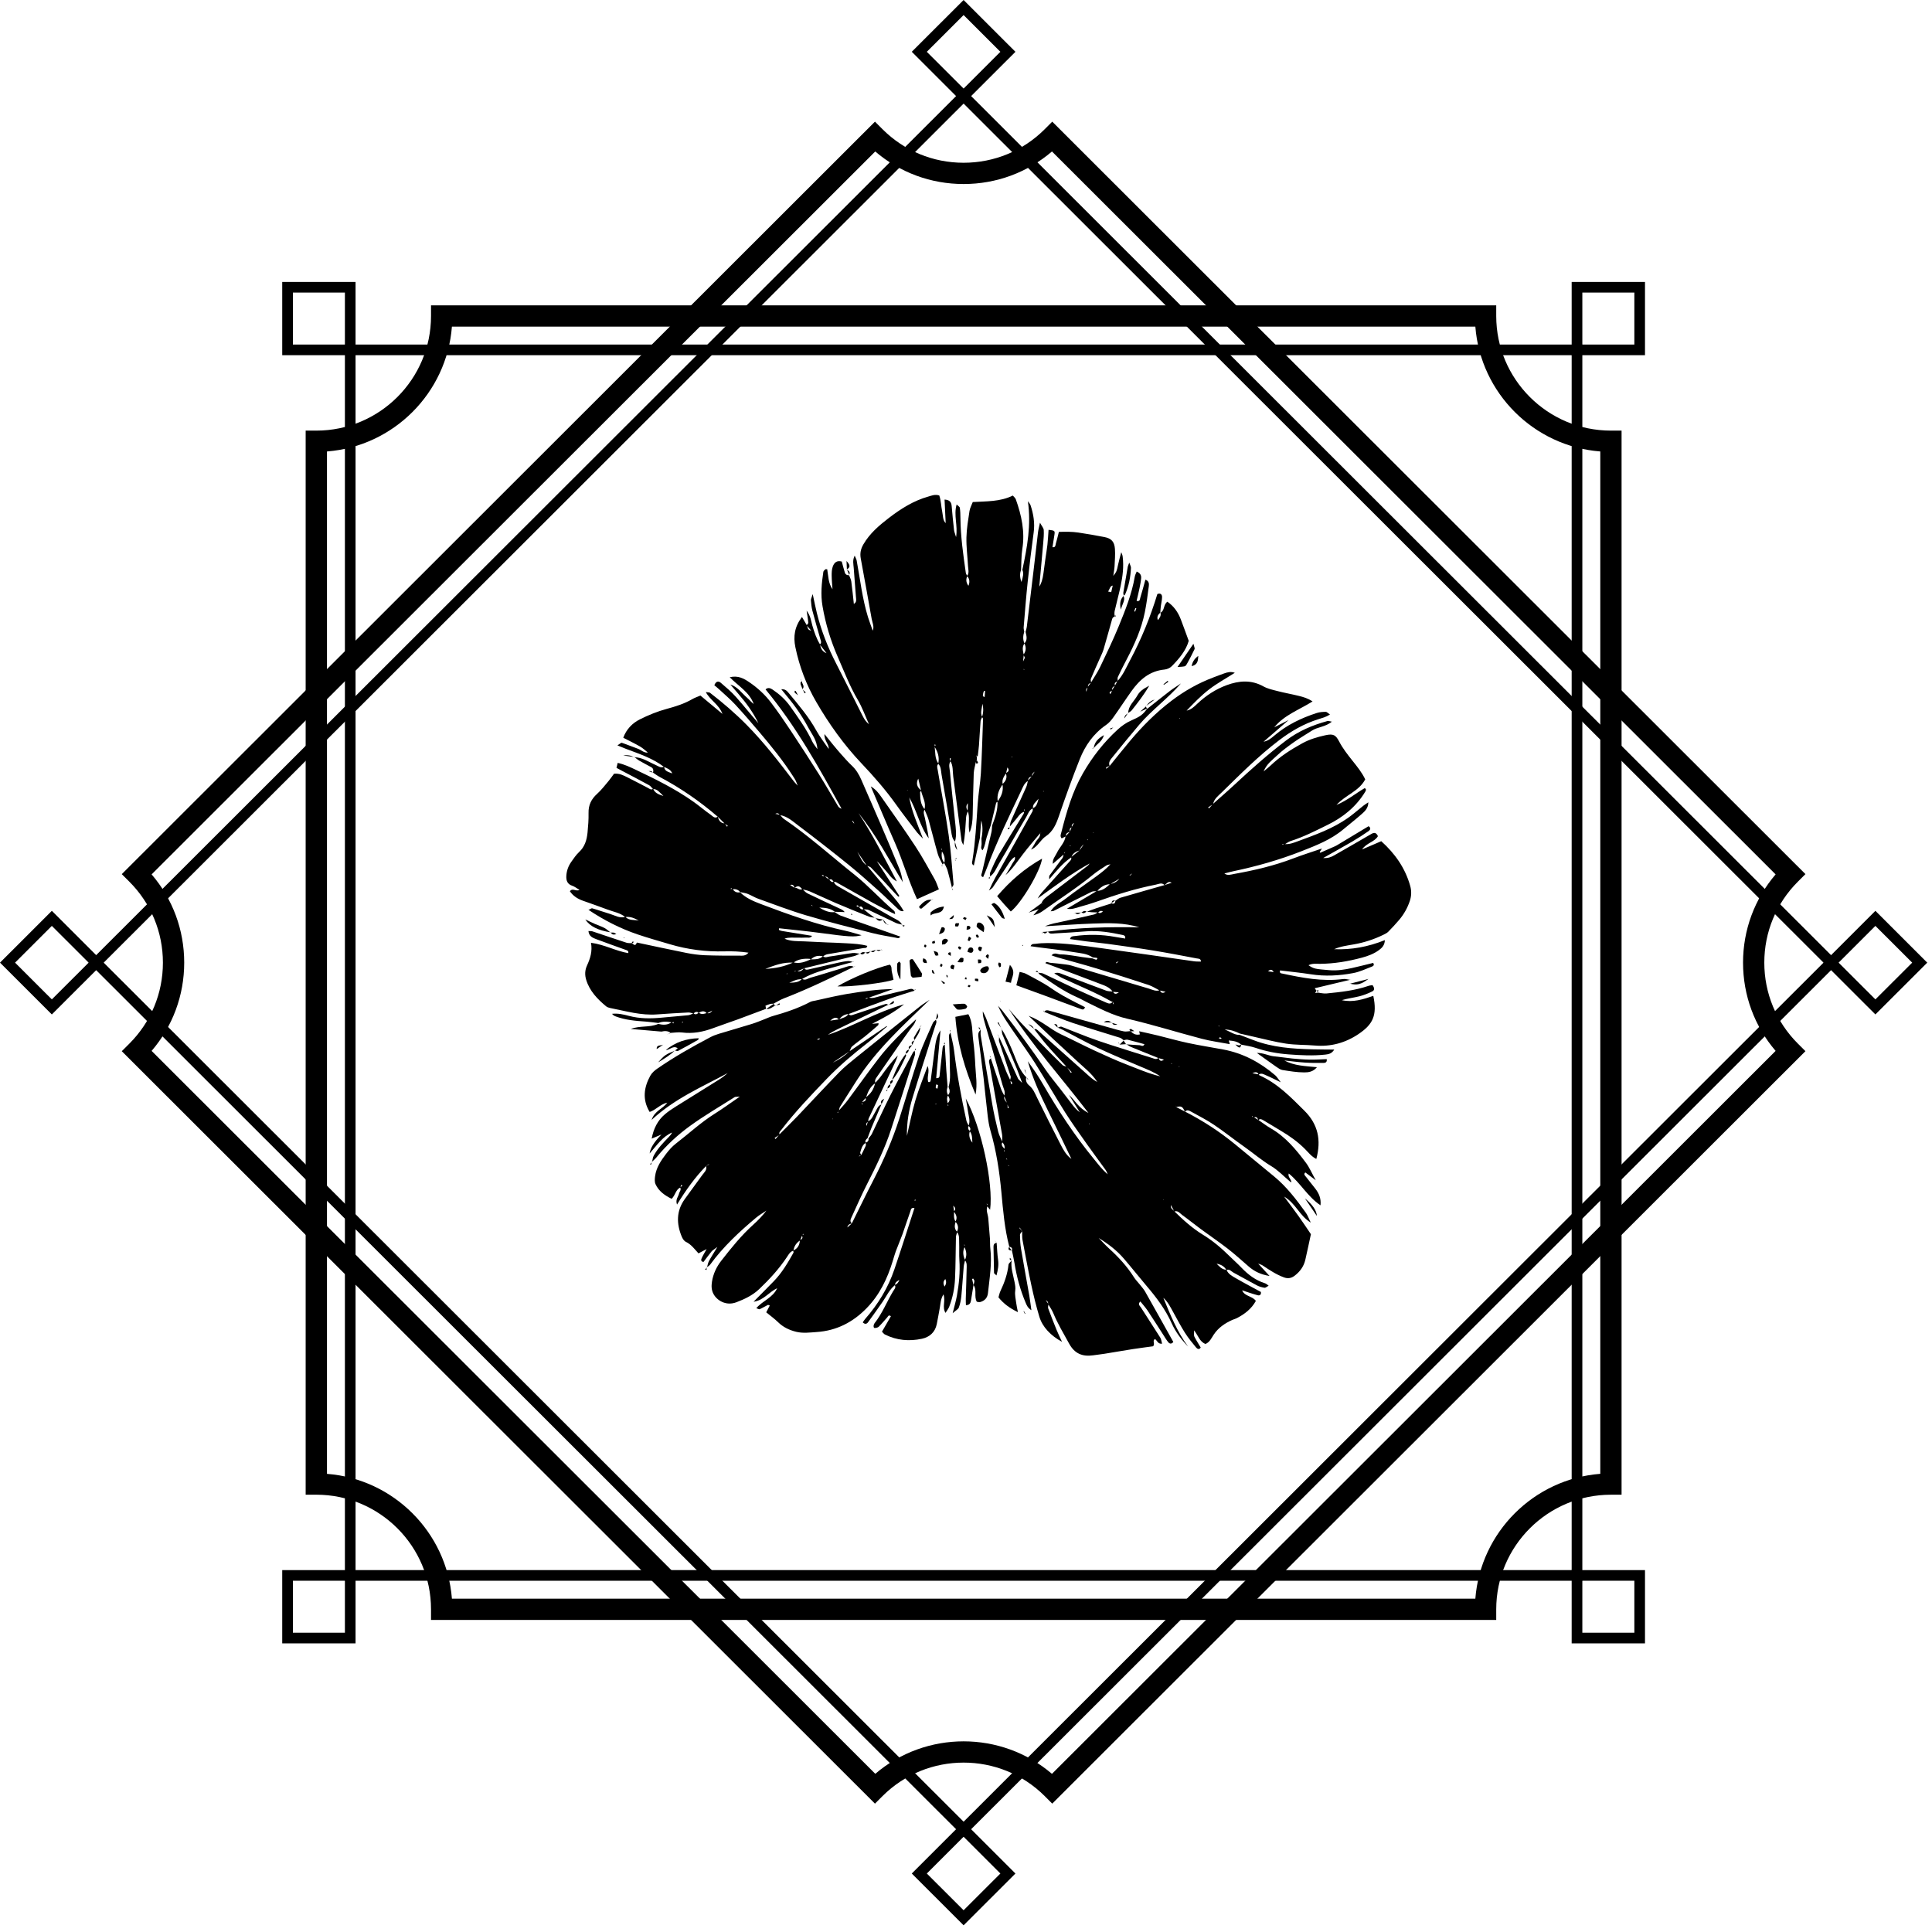 <svg width="124" height="124" viewBox="0 0 124 124" fill="none" xmlns="http://www.w3.org/2000/svg">
<path d="M86.647 62.887C85.887 63.068 85.129 63.249 84.383 63.427C84.413 63.472 84.453 63.531 84.493 63.59L84.498 63.568C84.469 63.624 84.442 63.678 84.413 63.734C84.474 63.725 84.533 63.715 84.594 63.706H84.569C84.76 63.727 84.954 63.781 85.14 63.762C86.049 63.672 86.957 63.576 87.83 63.276C87.916 63.246 88.012 63.241 88.091 63.227C88.211 63.39 88.243 63.549 88.077 63.63C87.814 63.759 87.538 63.872 87.254 63.943C86.88 64.036 86.493 64.081 86.12 64.191C86.824 64.355 87.488 64.142 88.142 63.917C88.409 65.185 88.099 65.754 87.198 66.364C86.362 66.93 85.417 67.194 84.389 67.104C83.775 67.052 83.151 67.074 82.543 66.983C81.837 66.878 81.144 66.689 80.445 66.535C80.158 66.471 79.871 66.404 79.584 66.338C79.237 66.163 78.909 66.076 78.6 66.076C78.982 66.218 79.226 66.435 79.564 66.42C79.861 66.534 80.159 66.646 80.456 66.76C81.68 67.229 82.962 67.317 84.253 67.348C84.695 67.359 85.136 67.359 85.635 67.364C85.478 67.622 85.284 67.662 85.066 67.686C84.273 67.774 83.483 67.731 82.692 67.672C81.973 67.617 81.271 67.487 80.584 67.253C80.286 67.152 79.968 67.112 79.659 67.045C79.439 66.846 79.174 66.803 78.865 66.779C78.895 66.886 78.913 66.952 78.932 67.016C78.329 66.902 77.716 66.824 77.123 66.668C75.527 66.25 73.95 65.752 72.343 65.382C71.409 65.167 70.596 64.733 69.759 64.324C69.56 64.227 69.369 64.111 69.167 64.023C68.28 63.638 67.497 63.082 66.713 62.531C66.676 62.505 66.66 62.451 66.635 62.409L66.628 62.43C66.742 62.448 66.865 62.443 66.966 62.489C67.675 62.82 68.378 63.167 69.089 63.496C69.733 63.794 70.385 64.079 71.034 64.364C71.175 64.427 71.321 64.441 71.419 64.281C71.422 64.332 71.422 64.38 71.432 64.428C71.435 64.441 71.469 64.446 71.488 64.454C71.464 64.4 71.442 64.343 71.418 64.289C71.394 64.287 71.363 64.294 71.344 64.283C70.337 63.707 69.262 63.276 68.213 62.789C68.036 62.707 67.874 62.595 67.664 62.474C67.903 62.38 68.07 62.48 68.24 62.544C69.162 62.892 70.083 63.244 71.008 63.586C71.137 63.632 71.286 63.622 71.426 63.638C71.503 63.775 71.594 63.856 71.811 63.687C71.637 63.674 71.53 63.666 71.421 63.658C71.216 63.348 70.875 63.249 70.558 63.127C69.409 62.685 68.256 62.256 67.095 61.818C67.162 61.671 67.292 61.786 67.385 61.792C67.727 61.818 68.068 61.861 68.409 61.903C68.53 61.917 68.654 61.938 68.771 61.974C70.425 62.464 72.078 62.956 73.732 63.449C73.963 63.518 74.183 63.648 74.438 63.552C74.504 63.691 74.584 63.797 74.81 63.654C74.651 63.621 74.542 63.597 74.433 63.573C74.192 63.451 73.963 63.297 73.71 63.214C72.611 62.852 71.507 62.499 70.399 62.164C69.55 61.906 68.694 61.68 67.841 61.438C67.724 61.405 67.611 61.358 67.489 61.315C67.677 61.095 67.887 61.261 68.076 61.256C68.32 61.249 68.567 61.294 68.811 61.326C69.031 61.355 69.249 61.397 69.469 61.429C69.685 61.459 69.903 61.485 70.12 61.512C70.2 61.542 70.277 61.579 70.361 61.599C70.38 61.603 70.412 61.544 70.439 61.515C70.423 61.501 70.407 61.478 70.389 61.475C70.304 61.464 70.219 61.459 70.133 61.451C69.773 61.196 69.34 61.18 68.935 61.111C68.179 60.982 67.416 60.901 66.655 60.801C66.489 60.778 66.323 60.754 66.145 60.73C66.217 60.547 66.368 60.592 66.476 60.576C66.719 60.541 66.966 60.53 67.213 60.528C68.38 60.522 69.531 60.7 70.683 60.855C72.669 61.123 74.65 61.417 76.634 61.698C76.778 61.719 76.926 61.711 77.081 61.717C77.073 61.509 76.908 61.533 76.812 61.514C75.865 61.334 74.918 61.153 73.966 60.998C73.015 60.842 72.058 60.714 71.103 60.581C70.638 60.517 70.17 60.475 69.703 60.416C69.361 60.373 69.021 60.32 68.675 60.272C68.726 60.076 68.864 60.094 68.978 60.078C69.842 59.962 70.704 59.972 71.564 60.131C71.78 60.171 71.998 60.203 72.215 60.238C72.245 60.081 72.163 60.032 72.062 60.011C71.288 59.847 70.51 59.709 69.711 59.775C69.045 59.83 68.38 59.871 67.712 59.907C67.554 59.914 67.359 59.983 67.254 59.777L67.247 59.794C69.194 59.527 71.153 59.485 73.118 59.519C72.144 59.209 71.143 59.243 70.147 59.277C69.151 59.31 68.157 59.387 67.067 59.45C67.464 59.282 67.799 59.233 68.129 59.161C68.829 59.011 69.525 58.855 70.221 58.692C70.311 58.671 70.389 58.596 70.473 58.546C70.604 58.677 70.701 58.549 70.808 58.501C70.848 58.488 70.888 58.475 70.928 58.463C70.887 58.484 70.847 58.504 70.805 58.525C70.677 58.402 70.574 58.488 70.47 58.564C70.333 58.559 70.197 58.557 70.062 58.548C69.951 58.54 69.842 58.522 69.733 58.508V58.525C69.951 58.444 70.168 58.357 70.391 58.283C70.705 58.178 71.023 58.081 71.341 57.98L71.321 57.969C71.504 58.048 71.586 57.977 71.588 57.79L71.591 57.811C71.695 57.746 71.793 57.654 71.907 57.62C72.852 57.343 73.799 57.077 74.747 56.806C74.901 56.756 75.052 56.706 75.206 56.655C75.216 56.638 75.222 56.617 75.237 56.604C75.246 56.594 75.266 56.596 75.282 56.591C75.253 56.612 75.222 56.633 75.193 56.654C74.978 56.516 74.881 56.726 74.739 56.806C74.565 56.62 74.369 56.742 74.186 56.777C72.898 57.029 71.65 57.421 70.415 57.859C69.95 58.024 69.472 58.152 68.997 58.29C68.837 58.336 68.67 58.362 68.478 58.325C69.124 57.942 69.769 57.559 70.415 57.176C70.771 57.174 71.012 56.955 71.251 56.732C71.474 56.71 71.673 56.599 71.846 56.401C71.617 56.535 71.432 56.642 71.248 56.751C70.89 56.751 70.635 56.947 70.412 57.198C70.296 57.21 70.166 57.189 70.07 57.235C69.251 57.639 68.437 58.056 67.623 58.464C67.587 58.482 67.541 58.475 67.43 58.488C67.69 58.081 68.093 57.921 68.41 57.668C68.72 57.423 69.044 57.197 69.365 56.965C69.704 56.719 70.048 56.479 70.386 56.231C70.694 56.005 70.997 55.771 71.27 55.471C71.182 55.495 71.082 55.502 71.01 55.548C70.72 55.737 70.423 55.92 70.157 56.138C69.124 56.984 67.998 57.702 66.914 58.479C66.742 58.602 66.545 58.69 66.322 58.742C66.413 58.639 66.503 58.536 66.67 58.349C66.442 58.428 66.307 58.475 66.02 58.575C66.375 58.315 66.604 58.149 66.833 57.98C66.857 57.985 66.882 57.996 66.904 57.995C66.917 57.995 66.93 57.971 66.941 57.958C66.904 57.972 66.867 57.987 66.83 58.003C66.923 57.726 67.159 57.581 67.374 57.418C68.177 56.807 68.983 56.195 69.786 55.585C69.844 55.542 69.895 55.487 69.937 55.421C68.761 56.066 67.7 56.875 66.599 57.669C66.65 57.588 66.695 57.503 66.752 57.426C66.825 57.328 66.907 57.235 66.989 57.144C67.529 56.538 68.073 55.934 68.614 55.328C68.694 55.24 68.8 55.16 68.745 55.014C68.928 54.869 69.111 54.721 69.294 54.575C69.361 54.478 69.43 54.378 69.558 54.192C69.4 54.324 69.314 54.451 69.3 54.575C69.061 54.654 68.846 54.758 68.763 55.019C68.195 55.404 67.773 55.934 67.332 56.447L67.343 56.441C67.348 56.354 67.319 56.243 67.363 56.184C67.632 55.808 67.919 55.445 68.192 55.071C68.24 55.005 68.242 54.905 68.266 54.822C68.301 54.779 68.336 54.736 68.37 54.694C68.354 54.697 68.325 54.696 68.322 54.705C68.306 54.744 68.296 54.787 68.283 54.827C68.052 55.027 67.823 55.226 67.573 55.444C67.542 55.135 67.73 54.957 67.831 54.742C68.003 54.375 68.335 54.093 68.394 53.668C68.484 53.575 68.574 53.483 68.665 53.388C68.704 53.289 68.742 53.188 68.781 53.088C68.837 52.992 68.893 52.895 68.951 52.798C68.954 52.76 68.955 52.721 68.959 52.694C68.962 52.721 68.968 52.76 68.972 52.798C68.858 52.864 68.742 52.925 68.803 53.09C68.652 53.144 68.633 53.253 68.675 53.388C68.535 53.436 68.388 53.476 68.415 53.673C68.328 53.717 68.242 53.76 68.144 53.809C68.017 53.683 68.091 53.532 68.12 53.417C68.455 52.106 68.826 50.808 69.509 49.624C70.114 48.573 70.853 47.629 71.748 46.813C71.998 46.586 72.288 46.381 72.597 46.246C73.134 46.012 73.352 45.886 73.633 45.469L73.628 45.495C74.112 45.113 74.594 44.727 75.083 44.351C75.298 44.187 75.529 44.044 75.796 43.864C74.948 44.843 73.923 45.568 73.118 46.514C72.542 47.19 71.982 47.879 71.422 48.571C71.288 48.738 71.119 48.909 71.217 49.164C71.148 49.188 71.076 49.206 71.013 49.239C70.993 49.251 70.996 49.307 70.989 49.342C71.008 49.329 71.031 49.316 71.049 49.302C71.103 49.259 71.158 49.212 71.212 49.169C71.647 48.634 72.074 48.094 72.516 47.567C73.314 46.618 74.18 45.746 75.169 44.992C76.003 44.355 76.898 43.847 77.877 43.479C78.108 43.392 78.337 43.301 78.57 43.221C78.778 43.149 78.992 43.085 79.253 43.182C78.685 43.545 78.114 43.855 77.606 44.246C77.083 44.649 76.619 45.129 76.159 45.61C76.456 45.549 76.655 45.347 76.858 45.155C77.405 44.641 78.026 44.235 78.728 43.976C79.516 43.686 80.304 43.618 81.085 44.053C81.359 44.205 81.685 44.275 81.994 44.355C82.45 44.472 82.913 44.553 83.369 44.666C83.651 44.737 83.938 44.814 84.243 45.02C83.374 45.564 82.426 45.892 81.782 46.682C82.078 46.531 82.373 46.382 82.708 46.213C82.148 46.697 81.624 47.15 81.099 47.605C81.383 47.554 81.584 47.386 81.784 47.216C82.586 46.53 83.518 46.083 84.514 45.761C84.697 45.701 84.899 45.689 85.092 45.687C85.162 45.687 85.234 45.775 85.361 45.86C85.093 46.027 84.856 46.084 84.626 46.157C83.695 46.447 82.867 46.924 82.092 47.514C80.77 48.52 79.604 49.694 78.421 50.851C78.199 51.068 77.923 51.266 77.859 51.609C77.752 51.681 77.646 51.754 77.54 51.824C77.559 51.845 77.579 51.864 77.596 51.885C77.678 51.792 77.758 51.699 77.84 51.608C78.3 51.197 78.769 50.797 79.219 50.376C80.286 49.382 81.375 48.414 82.536 47.531C83.337 46.922 84.24 46.539 85.201 46.277C85.263 46.259 85.339 46.296 85.481 46.318C85.072 46.661 84.573 46.65 84.195 46.897C83.823 47.14 83.435 47.36 83.072 47.616C82.69 47.887 82.305 48.164 81.967 48.486C81.661 48.778 81.295 49.029 81.101 49.512C81.279 49.361 81.415 49.259 81.539 49.142C82.15 48.557 82.86 48.103 83.593 47.701C84.041 47.456 84.553 47.302 85.055 47.192C85.582 47.075 85.73 47.171 85.953 47.597C86.179 48.03 86.487 48.425 86.793 48.81C87.101 49.196 87.409 49.574 87.623 50.02C87.222 50.792 86.37 51.007 85.778 51.664C86.492 51.363 87.008 50.919 87.589 50.585C87.711 50.651 87.671 50.736 87.62 50.821C87.037 51.781 86.2 52.455 85.207 52.943C84.432 53.324 83.662 53.718 82.835 53.981C82.697 54.024 82.576 54.123 82.448 54.197C82.408 54.186 82.366 54.17 82.326 54.163C82.318 54.163 82.305 54.194 82.294 54.21C82.347 54.197 82.4 54.186 82.453 54.173C82.759 54.204 83.032 54.091 83.311 53.989C84.424 53.579 85.544 53.184 86.522 52.492C86.862 52.25 87.175 51.971 87.504 51.712C87.592 51.643 87.688 51.585 87.823 51.494C87.817 51.862 87.613 52.056 87.416 52.231C87.029 52.576 86.617 52.893 86.221 53.226C85.432 53.891 84.489 54.257 83.544 54.628C82.115 55.191 80.644 55.607 79.142 55.921C78.95 55.961 78.759 56.016 78.568 56.066C78.573 56.066 78.579 56.064 78.584 56.062C78.788 56.219 79.004 56.128 79.215 56.091C80.506 55.861 81.781 55.564 83.01 55.093C83.6 54.867 84.205 54.679 84.843 54.46C84.776 54.567 84.739 54.628 84.7 54.689C84.715 54.703 84.736 54.732 84.742 54.729C85.058 54.593 85.374 54.454 85.688 54.313C85.756 54.282 85.82 54.244 85.884 54.205C86.538 53.811 87.193 53.417 87.838 53.028C88.027 53.143 87.924 53.281 87.849 53.334C87.506 53.574 87.153 53.801 86.79 54.013C86.195 54.362 85.589 54.694 84.925 55.069C85.234 55.091 85.44 55.01 85.637 54.896C86.429 54.441 87.225 53.987 88.014 53.526C88.205 53.415 88.335 53.434 88.438 53.668C88.221 54.048 87.703 54.093 87.422 54.519C87.863 54.329 88.245 54.165 88.652 53.99C89.536 54.785 90.194 55.718 90.513 56.87C90.601 57.189 90.59 57.508 90.487 57.82C90.338 58.27 90.107 58.679 89.801 59.04C89.578 59.302 89.344 59.556 89.102 59.801C89.02 59.884 88.904 59.94 88.795 59.993C88.192 60.288 87.56 60.495 86.898 60.611C86.468 60.687 86.033 60.74 85.629 60.921C86.739 60.966 87.807 60.773 88.883 60.339C88.872 60.672 88.699 60.837 88.5 60.983C88.176 61.22 87.805 61.358 87.421 61.462C86.534 61.701 85.635 61.853 84.713 61.861C84.479 61.863 84.23 61.82 83.982 61.95C84.325 62.182 84.392 62.191 85.318 62.268C85.818 62.31 86.306 62.236 86.789 62.127C87.241 62.026 87.69 61.909 88.133 61.802C88.242 61.965 88.104 62.017 88.044 62.041C87.655 62.191 87.267 62.376 86.861 62.453C85.959 62.624 85.047 62.675 84.129 62.531C83.473 62.429 82.812 62.364 82.158 62.284C82.103 62.48 82.237 62.47 82.315 62.488C83.6 62.762 84.886 63.012 86.213 62.836C86.349 62.818 86.495 62.868 86.636 62.885L86.651 62.882L86.647 62.887ZM71.796 61.704C71.754 61.719 71.71 61.728 71.671 61.749C71.648 61.762 71.636 61.794 71.618 61.818C71.641 61.813 71.669 61.818 71.684 61.805C71.719 61.776 71.748 61.741 71.778 61.708C71.796 61.733 71.815 61.759 71.833 61.786C71.815 61.78 71.787 61.776 71.783 61.765C71.778 61.748 71.791 61.725 71.796 61.706V61.704ZM81.749 62.389C81.632 62.183 81.51 62.225 81.38 62.34C81.495 62.355 81.609 62.371 81.749 62.389ZM72.487 56.179C72.528 56.179 72.555 56.186 72.564 56.176C72.6 56.141 72.63 56.099 72.662 56.061C72.609 56.098 72.555 56.133 72.487 56.179ZM78.356 66.678C78.374 66.668 78.39 66.659 78.408 66.648C78.374 66.622 78.344 66.584 78.307 66.577C78.281 66.574 78.249 66.616 78.22 66.638C78.265 66.651 78.31 66.664 78.356 66.678ZM70.147 53.471L70.194 53.467L70.186 53.438L70.147 53.471ZM75.729 46.121L75.708 46.086L75.676 46.131L75.729 46.121ZM78.249 65.888L78.244 65.827L78.199 65.847L78.249 65.888ZM69.797 53.928L69.833 53.877L69.772 53.889L69.797 53.93V53.928ZM68.704 54.266C68.684 54.273 68.667 54.279 68.647 54.284C68.668 54.293 68.689 54.303 68.71 54.313C68.708 54.297 68.705 54.282 68.704 54.266Z" fill="black"/>
<path d="M65.619 36.565C65.93 35.124 66.19 33.68 65.972 32.171C66.03 32.256 66.112 32.334 66.144 32.429C66.331 32.995 66.426 33.568 66.344 34.171C66.201 35.219 66.073 36.268 65.962 37.319C65.858 38.297 65.783 39.278 65.701 40.258C65.693 40.353 65.725 40.45 65.738 40.547C65.659 40.798 65.638 41.05 65.754 41.297C65.576 41.53 65.656 41.782 65.707 42.03C65.698 42.125 65.688 42.219 65.664 42.458C65.743 42.28 65.78 42.237 65.772 42.205C65.755 42.143 65.714 42.085 65.683 42.026C65.855 41.795 65.877 41.553 65.749 41.295C65.964 41.069 65.882 40.813 65.825 40.559C65.852 40.441 65.892 40.324 65.906 40.204C66.051 39.026 66.192 37.847 66.33 36.669C66.428 35.834 66.521 34.999 66.622 34.164C66.641 33.999 66.689 33.837 66.748 33.549C66.872 33.778 66.981 33.892 66.989 34.014C67.007 34.283 66.981 34.557 66.959 34.826C66.878 35.759 66.79 36.691 66.704 37.653C66.831 37.462 66.92 37.176 66.971 36.795C67.015 36.477 67.056 36.158 67.1 35.84C67.141 35.547 67.194 35.254 67.226 34.959C67.26 34.643 67.275 34.325 67.299 34.004C67.696 34.052 67.712 34.063 67.677 34.312C67.639 34.579 67.594 34.847 67.55 35.121C67.762 35.148 67.736 34.988 67.765 34.892C67.836 34.656 67.89 34.416 67.961 34.139C68.381 34.124 68.797 34.12 69.206 34.18C69.767 34.264 70.329 34.361 70.887 34.47C71.331 34.557 71.525 34.764 71.559 35.23C71.584 35.597 71.554 35.97 71.535 36.339C71.525 36.533 71.485 36.723 71.453 36.964C71.674 36.675 71.669 36.675 71.764 36.231C71.82 35.965 71.897 35.704 71.965 35.441C71.989 35.512 72.041 35.61 72.054 35.714C72.138 36.36 72.056 36.997 71.921 37.629C71.807 38.161 71.661 38.686 71.541 39.217C71.515 39.329 71.535 39.452 71.533 39.571L71.552 39.58C71.392 39.598 71.379 39.734 71.349 39.845C71.174 40.455 71.009 41.069 70.829 41.679C70.774 41.865 70.685 42.042 70.606 42.219C70.409 42.668 70.205 43.112 70.016 43.564C69.985 43.636 70.025 43.735 70.032 43.823C69.891 43.862 69.81 43.945 69.83 44.099C69.743 44.173 69.672 44.253 69.725 44.38C69.697 44.399 69.669 44.418 69.64 44.437C69.648 44.423 69.652 44.4 69.663 44.395C69.68 44.389 69.703 44.395 69.724 44.399C69.751 44.298 69.778 44.195 69.806 44.094C69.875 44.003 69.945 43.912 70.014 43.82C70.215 43.482 70.441 43.157 70.611 42.803C71.028 41.934 71.445 41.064 71.811 40.173C72.232 39.146 72.645 38.111 72.834 37.007C72.853 36.896 72.914 36.792 72.957 36.683C73.182 36.778 73.259 36.928 73.241 37.114C73.221 37.335 73.177 37.553 73.132 37.771C73.078 38.036 73.012 38.298 72.949 38.566C73.172 38.625 73.158 38.457 73.185 38.369C73.301 37.994 73.4 37.614 73.514 37.204C73.739 37.282 73.755 37.46 73.734 37.614C73.662 38.177 73.589 38.742 73.477 39.297C73.261 40.372 72.816 41.364 72.308 42.33C72.112 42.702 71.923 43.077 71.745 43.456C71.711 43.53 71.74 43.633 71.74 43.722C71.613 43.777 71.483 43.83 71.573 44.009C71.456 44.075 71.333 44.136 71.397 44.307C71.337 44.347 71.272 44.381 71.22 44.429C71.206 44.442 71.233 44.498 71.24 44.535C71.26 44.524 71.293 44.517 71.3 44.5C71.329 44.436 71.349 44.368 71.373 44.301C71.434 44.202 71.496 44.104 71.557 44.005C71.613 43.908 71.668 43.812 71.722 43.716C72.093 43.312 72.3 42.811 72.552 42.336C73.269 40.989 73.84 39.58 74.282 38.127C74.492 38.042 74.584 38.161 74.584 38.321C74.584 38.513 74.528 38.707 74.504 38.901C74.486 39.042 74.48 39.183 74.47 39.324C74.308 39.457 74.231 39.616 74.326 39.822C74.302 39.861 74.279 39.898 74.255 39.936C74.271 39.898 74.289 39.858 74.305 39.819C74.411 39.672 74.541 39.534 74.48 39.327C74.763 39.189 74.653 38.819 74.924 38.619C75.331 38.895 75.607 39.284 75.785 39.749C75.952 40.184 76.108 40.623 76.295 41.132C76.124 41.744 75.686 42.277 75.195 42.769C75.084 42.881 74.895 42.958 74.735 42.974C73.788 43.066 73.15 43.618 72.629 44.347C72.226 44.91 71.851 45.492 71.448 46.054C71.321 46.23 71.171 46.407 70.993 46.527C70.186 47.08 69.65 47.847 69.299 48.73C68.824 49.924 68.388 51.135 67.972 52.353C67.791 52.882 67.594 53.362 67.105 53.688C66.904 53.821 66.763 54.042 66.593 54.22C66.476 54.342 66.355 54.46 66.174 54.531C66.27 54.375 66.376 54.226 66.458 54.064C66.556 53.874 66.785 53.749 66.755 53.491C66.788 53.467 66.822 53.444 66.854 53.422C66.822 53.441 66.792 53.46 66.76 53.479C66.386 53.93 65.998 54.369 65.645 54.835C65.297 55.293 64.979 55.777 64.538 56.173C64.681 55.929 64.835 55.691 64.965 55.441C65.038 55.298 65.197 55.178 65.132 54.982C65.157 54.949 65.181 54.915 65.192 54.901C65.186 54.913 65.168 54.949 65.151 54.984C64.859 55.156 64.726 55.458 64.544 55.719C64.265 56.127 63.998 56.543 63.722 56.952C63.685 57.006 63.619 57.04 63.473 57.16C63.755 56.513 64.058 56.013 64.347 55.505C64.994 54.365 65.632 53.221 66.267 52.076C66.298 52.021 66.278 51.941 66.282 51.872C66.511 51.797 66.566 51.605 66.659 51.263C66.44 51.521 66.262 51.633 66.301 51.879C66.043 51.981 65.983 52.245 65.861 52.447C65.271 53.438 64.708 54.444 64.116 55.434C63.943 55.724 63.831 56.064 63.528 56.263L63.548 56.269C63.548 56.178 63.518 56.074 63.552 55.997C63.722 55.615 63.884 55.228 64.094 54.87C64.615 53.984 65.162 53.112 65.696 52.234C65.72 52.196 65.72 52.141 65.731 52.095C65.746 52.045 65.76 51.994 65.775 51.944C65.757 51.956 65.722 51.968 65.723 51.978C65.73 52.02 65.744 52.06 65.757 52.101C65.525 52.145 65.412 52.326 65.281 52.494C65.125 52.696 64.952 52.885 64.787 53.08L64.804 53.085C64.832 52.947 64.836 52.8 64.893 52.675C65.21 51.954 65.544 51.241 65.863 50.52C65.921 50.392 65.938 50.246 65.974 50.106C66.055 50.013 66.137 49.919 66.219 49.826C66.282 49.725 66.346 49.624 66.408 49.523C66.395 49.512 66.381 49.499 66.368 49.488C66.395 49.481 66.424 49.475 66.452 49.47C66.44 49.485 66.429 49.501 66.416 49.517C66.314 49.598 66.214 49.68 66.234 49.829C66.084 49.866 65.975 49.938 65.993 50.113C65.733 50.255 65.653 50.523 65.537 50.763C64.758 52.406 63.967 54.043 63.325 55.748C63.257 55.931 63.176 56.111 63.099 56.298C62.902 56.227 63.005 56.098 63.027 55.998C63.226 55.136 63.433 54.277 63.632 53.415C63.664 53.274 63.662 53.127 63.677 52.983C63.864 52.486 64.047 51.988 64.022 51.443C64.273 51.113 64.424 50.754 64.338 50.326C64.557 50.137 64.665 49.913 64.554 49.622C64.689 49.544 64.828 49.469 64.658 49.255C64.626 49.397 64.601 49.512 64.573 49.627C64.429 49.84 64.285 50.053 64.358 50.332C64.124 50.667 63.959 51.023 64.042 51.448C64.004 51.476 63.941 51.5 63.932 51.537C63.815 52.012 63.704 52.487 63.593 52.963C63.505 53.215 63.414 53.465 63.332 53.72C63.244 53.994 63.232 54.293 63.062 54.574C62.908 54.439 63.006 54.297 63.002 54.173C62.997 54.053 62.995 53.931 62.992 53.811C63.083 53.382 63.078 52.998 62.977 52.659C62.942 53.12 62.915 53.457 62.889 53.795C62.763 54.37 62.636 54.946 62.503 55.548C62.328 55.45 62.397 55.322 62.411 55.229C62.602 54.031 62.668 52.822 62.748 51.614C62.793 50.949 62.915 50.289 62.955 49.624C63.022 48.465 63.053 47.304 63.094 46.142C63.094 46.1 63.051 46.057 63.029 46.016C63.121 45.745 63.129 45.464 63.053 45.171C63.022 45.504 62.896 45.756 63.043 46.019C63.006 46.105 62.942 46.19 62.936 46.278C62.894 46.794 62.871 47.312 62.833 47.829C62.815 48.073 62.779 48.315 62.75 48.557C62.718 48.531 62.684 48.506 62.652 48.48C62.668 48.514 62.685 48.547 62.702 48.583C62.698 48.648 62.695 48.715 62.692 48.781C62.671 48.828 62.65 48.874 62.628 48.921C62.583 49.159 62.506 49.397 62.496 49.637C62.462 50.525 62.453 51.412 62.429 52.3C62.419 52.657 62.398 53.015 62.228 53.441C62.1 52.915 62.285 52.465 62.105 52.045C62.111 51.869 62.116 51.694 62.121 51.518C62.105 51.481 62.09 51.446 62.076 51.411C62.098 51.448 62.123 51.486 62.145 51.523C61.988 51.693 61.986 51.867 62.124 52.048C62.084 52.183 62.017 52.316 62.007 52.452C61.967 53.04 61.943 53.63 61.829 54.237C61.789 54.141 61.725 54.05 61.712 53.95C61.532 52.58 61.364 51.209 61.181 49.84C61.136 49.504 61.186 49.148 60.993 48.839C61.005 48.783 61.016 48.728 61.027 48.672C61.005 48.669 60.98 48.666 60.958 48.663C60.958 48.708 60.955 48.754 60.963 48.797C60.966 48.815 60.996 48.826 61.016 48.842C60.855 49.068 60.952 49.32 60.972 49.55C61.067 50.605 61.189 51.656 61.296 52.71C61.341 53.148 61.415 53.587 61.292 54.024L61.311 54.027C61.109 53.848 61.088 53.601 61.048 53.356C60.847 52.14 60.645 50.924 60.43 49.711C60.389 49.473 60.406 49.211 60.218 49.017C60.305 48.606 60.198 48.243 59.964 47.906C60.004 47.866 60.106 47.841 59.994 47.767C59.992 47.815 59.989 47.863 59.986 47.91C60.041 48.285 59.986 48.685 60.235 49.017C60.098 49.14 60.164 49.297 60.187 49.432C60.417 50.818 60.685 52.199 60.886 53.59C61.037 54.638 61.105 55.699 61.2 56.755C61.207 56.827 61.123 56.907 61.081 56.984H61.102C61.006 56.607 60.919 56.227 60.812 55.854C60.766 55.696 60.676 55.548 60.605 55.396C60.677 55.109 60.602 54.854 60.434 54.62C60.445 54.579 60.459 54.538 60.466 54.497C60.466 54.489 60.437 54.474 60.422 54.465C60.434 54.518 60.445 54.571 60.458 54.625C60.417 54.904 60.425 55.172 60.624 55.399C60.571 55.422 60.519 55.444 60.466 55.465L60.488 55.468C60.387 55.25 60.255 55.038 60.19 54.811C59.981 54.084 59.803 53.346 59.598 52.616C59.534 52.385 59.421 52.169 59.331 51.944C59.462 51.504 59.19 51.135 59.113 50.73C59.051 50.467 58.992 50.204 58.929 49.943C58.9 49.913 58.873 49.884 58.847 49.855C58.881 49.885 58.916 49.917 58.95 49.949C58.765 50.271 58.855 50.529 59.138 50.741C59.109 50.779 59.054 50.818 59.054 50.855C59.059 51.242 59.073 51.63 59.349 51.947C59.224 52.138 59.328 52.327 59.364 52.51C59.447 52.941 59.551 53.367 59.607 53.808C59.02 53.008 58.849 52.021 58.358 51.182C58.51 52.053 58.87 52.854 59.24 53.829C59.041 53.619 58.942 53.532 58.863 53.43C58.412 52.84 57.954 52.257 57.524 51.653C56.849 50.704 56.085 49.831 55.286 48.988C54.157 47.796 53.209 46.466 52.389 45.053C51.756 43.96 51.304 42.78 51.048 41.534C50.907 40.848 50.997 40.223 51.472 39.598C51.596 39.809 51.69 39.971 51.788 40.136C51.843 40.266 51.825 40.444 52.061 40.471C51.952 40.345 51.86 40.237 51.769 40.132C51.807 40.077 51.883 40.019 51.878 39.967C51.862 39.749 51.82 39.534 51.77 39.193C52.037 39.545 52.054 39.859 52.136 40.14C52.261 40.567 52.399 40.987 52.636 41.369C52.675 41.62 52.782 41.825 53.049 41.923C52.904 41.737 52.76 41.55 52.616 41.364C52.744 41.268 52.693 41.154 52.657 41.035C52.481 40.42 52.301 39.805 52.139 39.185C52.083 38.971 52.064 38.747 52.046 38.528C52.04 38.449 52.09 38.366 52.162 38.13C52.274 38.645 52.341 39 52.43 39.353C52.709 40.483 53.135 41.554 53.668 42.59C54.244 43.706 54.8 44.833 55.368 45.955C55.468 46.15 55.583 46.336 55.774 46.485C55.535 45.956 55.341 45.402 55.047 44.905C54.531 44.029 54.175 43.081 53.769 42.159C53.312 41.119 52.984 40.032 52.791 38.907C52.662 38.164 52.733 37.433 52.845 36.699C52.855 36.638 52.927 36.587 52.977 36.536C52.988 36.525 53.021 36.536 53.092 36.536C53.169 36.962 53.151 37.425 53.432 37.818C53.413 37.528 53.381 37.239 53.379 36.949C53.377 36.755 53.384 36.549 53.447 36.369C53.532 36.124 53.702 35.948 54.027 36.042C54.093 36.281 54.151 36.517 54.223 36.747C54.264 36.882 54.377 36.93 54.513 36.92H54.495C54.545 37.052 54.619 37.183 54.638 37.321C54.704 37.803 54.749 38.289 54.803 38.774C54.824 38.808 54.842 38.84 54.86 38.872C54.84 38.835 54.819 38.798 54.8 38.76C55.002 38.654 54.946 38.465 54.935 38.302C54.893 37.686 54.836 37.071 54.794 36.456C54.778 36.214 54.702 35.965 54.855 35.663C54.911 35.795 54.965 35.882 54.983 35.975C55.208 37.188 55.344 38.419 55.708 39.603C55.803 39.907 55.918 40.205 56.026 40.508C56.04 40.542 56.053 40.574 56.066 40.608C56.045 40.572 56.026 40.537 56.005 40.502C56.132 40.228 55.99 39.971 55.944 39.71C55.715 38.422 55.484 37.133 55.246 35.847C55.185 35.515 55.241 35.235 55.416 34.935C55.825 34.23 56.428 33.721 57.054 33.24C57.821 32.652 58.635 32.136 59.582 31.87C59.795 31.81 59.999 31.714 60.283 31.798C60.4 32.118 60.398 32.49 60.474 32.842C60.53 33.103 60.496 33.394 60.719 33.6C60.714 33.64 60.709 33.682 60.706 33.722C60.703 33.68 60.7 33.639 60.697 33.596C60.672 33.087 60.648 32.58 60.624 32.064C60.924 32.08 61.059 32.205 61.08 32.477C61.12 32.991 61.175 33.504 61.232 34.017C61.245 34.131 61.295 34.241 61.362 34.472C61.49 33.711 61.194 33.081 61.399 32.379C61.498 32.477 61.596 32.527 61.604 32.589C61.635 32.807 61.641 33.03 61.643 33.251C61.653 34.435 61.822 35.605 61.989 36.773C61.999 36.842 62.052 36.904 62.086 36.968C61.972 37.204 62.015 37.419 62.172 37.619C62.177 37.661 62.183 37.701 62.188 37.742C62.175 37.701 62.163 37.657 62.15 37.614C62.248 37.382 62.249 37.162 62.066 36.967C62.225 36.77 62.14 36.545 62.129 36.332C62.097 35.715 62.013 35.099 62.028 34.485C62.041 33.921 62.14 33.357 62.225 32.796C62.254 32.608 62.355 32.432 62.434 32.222C63.311 32.168 64.185 32.211 65.006 31.806C65.082 31.897 65.165 31.961 65.196 32.043C65.565 33.078 65.794 34.127 65.614 35.239C65.544 35.674 65.56 36.121 65.536 36.562C65.462 36.781 65.431 36.999 65.558 37.353C65.664 37.008 65.714 36.799 65.619 36.576V36.565ZM63.224 44.349C63.204 44.346 63.183 44.341 63.162 44.338C63.141 44.394 63.104 44.452 63.102 44.509C63.099 44.586 63.022 44.7 63.197 44.734C63.207 44.602 63.215 44.476 63.224 44.349ZM71.123 37.967C71.188 37.98 71.256 37.992 71.321 38.007C71.353 37.864 71.385 37.723 71.418 37.581C71.317 37.608 71.28 37.657 71.251 37.712C71.206 37.795 71.166 37.882 71.123 37.967ZM72.797 39.234C72.816 39.241 72.835 39.249 72.855 39.255C72.88 39.186 72.908 39.116 72.933 39.047C72.912 39.039 72.89 39.031 72.869 39.023C72.845 39.093 72.821 39.164 72.797 39.234ZM65.711 42.99L65.748 42.966L65.703 42.934L65.711 42.99ZM66.968 50.816L66.999 50.773L66.947 50.783L66.968 50.816ZM64.921 48.566L64.942 48.603L64.978 48.557L64.921 48.566ZM58.247 50.711L58.217 50.723L58.25 50.755L58.247 50.711Z" fill="black"/>
<path d="M57.039 64.473C55.95 64.999 54.86 65.523 53.77 66.05C53.552 66.156 53.337 66.269 53.14 66.418C54.754 65.879 56.213 64.962 58.026 64.46C57.335 65.012 56.701 65.331 55.971 65.713C56.184 65.693 56.284 65.683 56.388 65.672C56.379 65.722 56.385 65.781 56.359 65.803C56.08 66.047 55.8 66.29 55.511 66.523C55.241 66.741 54.954 66.934 54.691 67.16C54.609 67.229 54.585 67.365 54.532 67.471C54.213 67.686 53.896 67.901 53.443 68.208C53.941 67.97 54.239 67.732 54.523 67.473C55.317 66.934 56.112 66.394 56.906 65.855C56.914 65.864 56.924 65.874 56.932 65.883C56.508 66.241 56.096 66.612 55.658 66.952C54.742 67.665 53.86 68.413 53.053 69.251C52.045 70.299 51.042 71.351 50.155 72.506C50.083 72.6 49.971 72.676 50.036 72.822C49.929 72.894 49.822 72.967 49.714 73.04C49.735 73.062 49.756 73.084 49.777 73.105C49.857 73.009 49.937 72.913 50.017 72.817C50.399 72.432 50.789 72.052 51.164 71.662C52.067 70.715 52.956 69.753 53.868 68.816C54.194 68.481 54.565 68.184 54.93 67.889C56.295 66.787 57.665 65.691 59.038 64.598C59.245 64.433 59.476 64.299 59.67 64.167C57.989 65.794 56.225 67.382 54.945 69.409C54.601 69.952 54.253 70.49 53.915 71.035C53.868 71.109 53.868 71.21 53.846 71.299C53.809 71.339 53.774 71.381 53.738 71.421C53.755 71.419 53.783 71.421 53.787 71.413C53.803 71.375 53.814 71.335 53.825 71.294C54.017 71.072 54.223 70.86 54.399 70.625C55.079 69.716 55.731 68.785 56.427 67.889C57.107 67.013 57.906 66.242 58.794 65.42C58.719 65.746 58.534 65.893 58.409 66.074C58.27 66.278 58.119 66.473 57.978 66.675C57.413 67.484 56.849 68.293 56.29 69.107C56.212 69.221 56.111 69.349 56.196 69.511C55.843 69.731 55.703 70.09 55.575 70.457C55.492 70.549 55.408 70.644 55.325 70.737C55.325 70.783 55.322 70.83 55.325 70.876C55.325 70.883 55.354 70.888 55.37 70.894C55.35 70.841 55.331 70.79 55.315 70.737C55.464 70.698 55.621 70.666 55.554 70.452C55.933 70.142 56.045 69.969 56.176 69.506C56.302 69.359 56.438 69.218 56.552 69.062C56.882 68.611 57.206 68.151 57.625 67.742C57.58 67.859 57.545 67.979 57.492 68.093C56.914 69.319 56.335 70.545 55.76 71.772C55.731 71.835 55.732 71.913 55.719 71.984C55.614 72.057 55.559 72.147 55.633 72.275C55.597 72.31 55.564 72.346 55.53 72.381C55.561 72.347 55.589 72.314 55.62 72.282C55.646 72.181 55.673 72.081 55.699 71.98C55.97 71.859 56.04 71.583 56.18 71.359C56.292 71.178 56.35 70.945 56.597 70.879L56.574 70.875C56.363 71.371 56.148 71.867 55.941 72.365C55.848 72.589 55.767 72.82 55.681 73.047C55.588 73.128 55.504 73.211 55.561 73.35C55.334 73.493 55.278 73.737 55.211 73.967C55.197 74.019 55.257 74.092 55.282 74.153C55.237 74.16 55.195 74.163 55.155 74.176C55.144 74.179 55.142 74.209 55.136 74.228C55.179 74.203 55.224 74.176 55.267 74.15C55.339 74.007 55.418 73.868 55.479 73.722C55.529 73.604 55.633 73.487 55.541 73.344C55.681 73.304 55.769 73.225 55.743 73.065C55.816 72.969 55.907 72.881 55.958 72.775C56.364 71.936 56.748 71.086 57.168 70.255C57.631 69.336 58.127 68.433 58.611 67.526C58.632 67.486 58.685 67.465 58.724 67.434L58.704 67.43C58.712 67.522 58.748 67.624 58.722 67.707C58.217 69.3 57.71 70.892 57.193 72.482C56.797 73.701 56.234 74.849 55.654 75.99C55.297 76.69 54.981 77.411 54.654 78.126C54.595 78.254 54.523 78.401 54.68 78.521C54.523 78.555 54.399 78.622 54.383 78.802C54.334 78.901 54.285 78.999 54.236 79.098C54.233 79.114 54.229 79.129 54.226 79.145C54.213 79.141 54.2 79.138 54.188 79.135C54.196 79.121 54.204 79.108 54.213 79.093C54.264 78.996 54.314 78.896 54.366 78.799C54.468 78.706 54.571 78.614 54.672 78.521C55.132 77.595 55.581 76.661 56.056 75.743C56.715 74.469 57.283 73.156 57.723 71.791C58.154 70.453 58.538 69.099 58.988 67.768C59.232 67.045 59.571 66.354 59.874 65.654C59.909 65.572 60.002 65.515 60.069 65.446L60.058 65.443C60.156 65.592 60.063 65.725 60.02 65.861C59.535 67.391 59.036 68.918 58.57 70.453C58.329 71.245 58.191 72.061 58.209 72.903C58.387 72.144 58.53 71.373 58.751 70.626C58.966 69.894 59.259 69.186 59.535 68.421C59.696 68.784 59.462 69.125 59.579 69.445C59.729 69.481 59.733 69.353 59.744 69.272C59.827 68.66 59.898 68.045 59.98 67.433C60.039 66.984 60.082 66.531 60.364 66.129C60.272 67.149 60.18 68.17 60.087 69.199C60.328 69.218 60.3 69.058 60.312 68.962C60.377 68.421 60.429 67.88 60.488 67.34C60.501 67.221 60.502 67.088 60.656 67.048H60.636C60.671 67.611 60.703 68.175 60.74 68.737C60.762 69.078 60.793 69.418 60.82 69.758C60.753 69.942 60.748 70.123 60.858 70.296C60.742 70.469 60.786 70.649 60.834 70.828C60.831 70.87 60.825 70.912 60.823 70.953C60.823 70.958 60.857 70.963 60.875 70.968C60.854 70.921 60.833 70.875 60.812 70.828C60.982 70.636 60.985 70.564 60.841 70.295C61 70.13 60.961 69.95 60.881 69.767C61.037 69.236 60.953 68.692 60.956 68.154C60.96 67.66 60.924 67.167 60.915 66.673C60.911 66.534 60.873 66.375 61.022 66.273L61.001 66.269C61.08 66.654 61.187 67.034 61.234 67.422C61.417 68.939 61.697 70.439 62.026 71.929C62.052 72.044 62.127 72.15 62.18 72.261C62.09 72.395 62.151 72.501 62.248 72.597C62.153 72.892 62.246 73.142 62.435 73.368C62.427 73.413 62.421 73.458 62.414 73.501C62.414 73.454 62.413 73.41 62.411 73.363C62.384 73.099 62.426 72.82 62.23 72.596C62.334 72.458 62.262 72.355 62.163 72.258C62.289 71.944 62.169 71.639 62.127 71.331C62.094 71.089 62.047 70.851 61.986 70.505C62.985 72.338 63.768 75.969 63.547 77.645C63.473 77.555 63.414 77.483 63.353 77.411C63.359 77.369 63.37 77.326 63.372 77.284C63.372 77.276 63.343 77.265 63.327 77.255C63.343 77.308 63.358 77.361 63.374 77.414C63.266 77.685 63.409 77.938 63.43 78.199C63.465 78.641 63.507 79.084 63.539 79.526C63.553 79.723 63.536 79.922 63.56 80.117C63.677 81.087 63.511 82.04 63.409 82.997C63.375 83.303 63.197 83.49 62.907 83.569C62.841 83.586 62.764 83.558 62.694 83.549C62.498 83.21 62.721 82.8 62.483 82.479C62.503 82.393 62.536 82.306 62.538 82.219C62.538 82.168 62.49 82.115 62.464 82.062C62.44 82.07 62.416 82.079 62.39 82.087C62.421 82.218 62.45 82.348 62.48 82.479C62.426 82.814 62.374 83.147 62.318 83.482C62.292 83.639 62.225 83.761 61.996 83.771C61.993 83.633 61.981 83.497 61.986 83.359C62.004 82.719 62.029 82.08 62.041 81.439C62.044 81.249 62.076 81.042 61.924 80.877C62.078 80.585 62.031 80.3 61.89 80.019C61.9 79.981 61.914 79.944 61.92 79.906C61.92 79.899 61.895 79.886 61.88 79.877C61.892 79.925 61.903 79.975 61.914 80.023C61.773 80.314 61.81 80.598 61.944 80.878C61.912 81.016 61.866 81.152 61.853 81.292C61.798 81.93 61.762 82.569 61.699 83.205C61.675 83.447 61.625 83.694 61.539 83.921C61.497 84.032 61.348 84.104 61.144 84.285C61.258 83.817 61.357 83.492 61.417 83.157C61.551 82.404 61.629 81.647 61.575 80.878C61.551 80.51 61.575 80.14 61.561 79.771C61.551 79.531 61.593 79.273 61.415 79.064C61.539 78.824 61.503 78.606 61.321 78.409C61.467 78.159 61.373 77.949 61.213 77.751C61.353 77.641 61.341 77.531 61.181 77.382C61.205 77.536 61.221 77.646 61.239 77.755C61.231 77.981 61.194 78.21 61.341 78.412C61.256 78.648 61.24 78.872 61.436 79.068C61.407 79.18 61.357 79.292 61.354 79.404C61.332 80.29 61.337 81.178 61.296 82.064C61.269 82.681 61.146 83.288 60.923 83.868C60.875 83.995 60.783 84.104 60.684 84.264C60.448 83.875 60.708 83.501 60.552 83.075C60.368 83.388 60.369 83.652 60.324 83.904C60.259 84.267 60.196 84.631 60.122 84.993C60.015 85.512 59.656 85.82 59.173 85.924C58.358 86.099 57.553 86.032 56.794 85.65C56.731 85.62 56.69 85.551 56.606 85.471C56.797 85.141 56.99 84.809 57.181 84.477C57.023 84.365 56.999 84.493 56.946 84.551C56.765 84.751 56.592 84.963 56.4 85.152C56.34 85.21 56.228 85.23 56.138 85.234C56.053 85.235 56.04 85.044 56.14 84.916C56.632 84.29 56.919 83.546 57.325 82.87C57.392 82.758 57.529 82.639 57.428 82.474C57.593 82.409 57.686 82.284 57.731 82.117C57.734 82.077 57.739 82.038 57.744 82C57.747 82.042 57.752 82.082 57.755 82.123C57.622 82.216 57.444 82.271 57.442 82.481C57.083 82.763 56.906 83.181 56.654 83.543C56.345 83.989 56.031 84.431 55.71 84.868C55.633 84.971 55.514 85.017 55.374 84.871C55.424 84.801 55.469 84.721 55.529 84.653C56.353 83.715 56.996 82.665 57.399 81.482C57.845 80.175 58.26 78.858 58.693 77.531C58.464 77.491 58.462 77.653 58.432 77.739C58.254 78.226 58.1 78.723 57.925 79.21C57.792 79.58 57.631 79.941 57.495 80.309C57.418 80.518 57.362 80.733 57.296 80.944C56.953 82.069 56.454 83.106 55.623 83.96C54.744 84.864 53.69 85.407 52.422 85.492C51.98 85.522 51.539 85.586 51.093 85.476C50.651 85.365 50.266 85.182 49.937 84.86C49.709 84.638 49.448 84.45 49.178 84.227C49.252 84.086 49.326 83.942 49.406 83.79C49.355 83.774 49.307 83.742 49.281 83.755C49.105 83.843 48.938 83.948 48.758 84.027C48.713 84.046 48.636 83.992 48.54 83.96C48.965 83.476 49.613 83.279 49.879 82.683C49.353 82.923 49.004 83.468 48.364 83.548C48.805 83.103 49.241 82.668 49.669 82.226C50.19 81.689 50.564 81.048 50.927 80.402C50.944 80.37 50.914 80.313 50.906 80.266C51.193 80.14 51.324 79.91 51.336 79.605C51.459 79.534 51.571 79.459 51.458 79.297C51.506 79.27 51.552 79.241 51.599 79.212C51.583 79.207 51.557 79.193 51.554 79.198C51.525 79.23 51.502 79.266 51.477 79.302C51.437 79.404 51.397 79.505 51.356 79.608C51.116 79.766 50.964 79.981 50.925 80.271C50.712 80.327 50.622 80.507 50.513 80.672C50.006 81.436 49.39 82.107 48.726 82.739C48.301 83.142 47.789 83.381 47.26 83.583C46.597 83.835 46.015 83.465 45.794 83.051C45.656 82.793 45.654 82.53 45.696 82.261C45.773 81.761 45.986 81.311 46.291 80.92C46.928 80.103 47.576 79.294 48.351 78.598C48.654 78.326 48.938 78.031 49.19 77.699C48.968 77.85 48.731 77.983 48.527 78.154C47.448 79.06 46.418 80.016 45.582 81.162C45.526 81.237 45.431 81.285 45.354 81.346L45.375 81.351C45.415 81.215 45.435 81.067 45.499 80.946C45.637 80.686 45.797 80.439 46.044 80.031C45.828 80.196 45.734 80.242 45.675 80.314C45.491 80.54 45.319 80.776 45.152 80.995C44.965 80.966 44.997 80.843 45.03 80.768C45.107 80.588 45.213 80.422 45.353 80.167C45.141 80.279 44.993 80.358 44.83 80.444C44.58 80.172 44.366 79.869 44.017 79.702C43.901 79.648 43.81 79.496 43.755 79.367C43.414 78.544 43.402 77.734 43.937 76.978C44.305 76.456 44.698 75.948 45.067 75.425C45.189 75.252 45.395 75.105 45.316 74.842C45.378 74.807 45.441 74.773 45.504 74.74C45.5 74.733 45.495 74.725 45.492 74.719C45.435 74.759 45.377 74.797 45.318 74.837C44.605 75.563 44.018 76.39 43.452 77.313C43.337 76.978 43.535 76.813 43.58 76.61C43.609 76.477 43.75 76.365 43.648 76.209C43.699 76.171 43.75 76.134 43.802 76.095C43.776 76.078 43.75 76.06 43.725 76.044C43.706 76.102 43.686 76.158 43.667 76.215C43.364 76.35 43.354 76.706 43.107 76.943C42.677 76.73 42.279 76.461 42.071 75.998C42.007 75.855 42.023 75.663 42.044 75.498C42.116 74.938 42.424 74.487 42.754 74.054C42.934 73.82 43.133 73.589 43.364 73.411C44.204 72.766 44.981 72.038 45.885 71.472C46.384 71.16 46.859 70.811 47.483 70.383C47.26 70.402 47.196 70.388 47.157 70.413C46.2 71.022 45.213 71.593 44.296 72.259C43.5 72.836 42.769 73.506 42.14 74.275C42.049 74.387 41.935 74.48 41.83 74.581L41.85 74.586C41.883 74.45 41.891 74.299 41.956 74.179C42.203 73.717 42.567 73.344 42.928 72.971C43.008 72.887 43.086 72.802 43.133 72.687C42.53 72.948 42.174 73.488 41.696 74.03C41.732 73.697 41.984 73.292 42.453 72.817C42.187 72.927 42.032 72.992 41.826 73.08C41.946 72.437 42.206 71.913 42.682 71.511C42.889 71.336 43.117 71.184 43.346 71.04C44.267 70.461 45.192 69.891 46.113 69.314C46.322 69.184 46.52 69.038 46.706 68.872C45.061 69.764 43.316 70.493 41.822 71.879C42.015 71.283 42.535 71.181 42.827 70.769C42.355 70.883 42.09 71.248 41.696 71.367C41.215 70.572 41.324 69.796 41.737 69.043C41.84 68.857 42.021 68.699 42.201 68.577C43.28 67.833 44.421 67.186 45.581 66.576C45.754 66.484 45.941 66.412 46.131 66.354C46.838 66.138 47.552 65.936 48.259 65.717C48.541 65.63 48.814 65.513 49.09 65.407C49.252 65.347 49.408 65.266 49.573 65.22C50.407 64.986 51.225 64.717 51.993 64.31C52.099 64.254 52.229 64.243 52.349 64.217C53.026 64.071 53.698 63.903 54.38 63.791C55.35 63.632 56.324 63.493 57.323 63.481C56.796 63.667 56.27 63.852 55.742 64.039C55.695 64.049 55.647 64.053 55.602 64.065C55.58 64.069 55.561 64.087 55.54 64.098C55.572 64.1 55.609 64.113 55.634 64.102C55.678 64.082 55.713 64.047 55.751 64.02C55.998 64.111 56.228 63.996 56.457 63.944C57.047 63.813 57.63 63.654 58.22 63.523C58.371 63.489 58.549 63.395 58.687 63.571L58.703 63.581C58.165 63.754 57.623 63.912 57.091 64.102C56.21 64.417 55.338 64.754 54.462 65.084C54.194 65.097 54.002 65.233 53.851 65.443C53.636 65.202 53.459 65.372 53.28 65.508C53.472 65.481 53.663 65.454 53.857 65.423C54.078 65.327 54.335 65.297 54.467 65.058C54.515 65.169 54.6 65.181 54.702 65.148C55.211 64.98 55.721 64.811 56.229 64.641C56.438 64.573 56.642 64.492 56.853 64.435C56.905 64.42 56.974 64.478 57.035 64.502L57.038 64.483L57.039 64.473ZM60.674 82.091C60.509 82.263 60.543 82.399 60.621 82.577C60.746 82.397 60.746 82.261 60.674 82.091ZM60.207 69.641C60.159 69.623 60.126 69.61 60.092 69.598C60.077 69.665 60.053 69.731 60.055 69.798C60.055 69.825 60.108 69.852 60.14 69.876C60.142 69.876 60.177 69.851 60.18 69.833C60.193 69.769 60.199 69.702 60.207 69.639V69.641ZM52.588 66.71C52.6 66.689 52.611 66.668 52.62 66.646C52.577 66.654 52.531 66.659 52.489 66.675C52.471 66.681 52.465 66.715 52.454 66.736C52.498 66.728 52.542 66.718 52.587 66.71H52.588ZM58.746 77.058C58.756 77.044 58.765 77.026 58.775 77.01C58.757 77.007 58.735 76.996 58.722 77.002C58.708 77.01 58.701 77.033 58.692 77.05C58.709 77.053 58.727 77.055 58.746 77.058ZM53.462 71.823L53.447 71.793L53.414 71.83L53.461 71.823H53.462ZM60.057 70.891L60.1 70.862L60.048 70.827L60.057 70.891Z" fill="black"/>
<path d="M67.292 83.708C67.286 83.799 67.249 83.902 67.278 83.981C67.448 84.442 67.627 84.9 67.813 85.355C67.915 85.604 68.035 85.846 68.162 86.121C67.433 85.724 66.904 85.166 66.707 84.508C66.508 83.848 66.343 83.176 66.198 82.503C65.991 81.539 65.812 80.569 65.63 79.6C65.595 79.411 65.611 79.212 65.603 79.016C65.552 78.941 65.502 78.867 65.451 78.792C65.443 78.8 65.433 78.806 65.425 78.814C65.484 78.883 65.544 78.954 65.603 79.023C65.553 79.101 65.462 79.181 65.464 79.26C65.468 79.555 65.483 79.853 65.531 80.143C65.698 81.141 65.884 82.136 66.059 83.133C66.108 83.421 66.144 83.713 66.197 84.093C65.961 83.944 65.895 83.772 65.828 83.612C65.481 82.79 65.25 81.934 65.109 81.055C65.066 80.787 65.002 80.524 64.947 80.26L64.938 80.279C65.006 80.104 64.91 80.04 64.759 80.013H64.777C64.477 78.864 64.379 77.686 64.27 76.509C64.147 75.179 63.945 73.866 63.572 72.576C63.396 71.966 63.369 71.311 63.287 70.673C63.224 70.184 63.189 69.691 63.13 69.2C63.026 68.343 62.913 67.486 62.804 66.63C62.779 66.431 62.754 66.233 62.953 66.096L62.944 66.093C62.944 66.213 62.925 66.338 62.944 66.455C63.188 67.936 63.43 69.418 63.69 70.897C63.792 71.479 63.922 72.056 64.065 72.629C64.123 72.863 64.245 73.081 64.338 73.307C64.216 73.514 64.389 73.623 64.485 73.756C64.466 73.794 64.445 73.831 64.431 73.873C64.427 73.881 64.456 73.9 64.472 73.914C64.469 73.86 64.464 73.807 64.461 73.753C64.511 73.573 64.447 73.429 64.32 73.305C64.32 73.139 64.344 72.969 64.315 72.809C64.05 71.307 63.775 69.808 63.508 68.305C63.486 68.176 63.417 68.007 63.616 67.931H63.595C63.81 68.579 64.022 69.229 64.243 69.876C64.297 70.035 64.391 70.183 64.466 70.335C64.4 70.548 64.544 70.676 64.66 70.817C64.665 70.921 64.67 71.024 64.676 71.128C64.698 71.125 64.722 71.123 64.745 71.12C64.708 71.017 64.673 70.915 64.636 70.811C64.572 70.65 64.509 70.492 64.447 70.332C64.554 70.075 64.403 69.854 64.341 69.625C63.961 68.272 63.569 66.922 63.183 65.571C63.122 65.359 63.07 65.146 63.078 64.909C63.149 65.056 63.231 65.199 63.289 65.35C63.709 66.457 64.121 67.566 64.543 68.671C64.629 68.901 64.745 69.12 64.848 69.343C64.861 69.412 64.868 69.481 64.883 69.548C64.888 69.567 64.915 69.58 64.931 69.594C64.944 69.561 64.976 69.513 64.965 69.495C64.928 69.437 64.873 69.391 64.825 69.34C64.84 69.253 64.889 69.154 64.865 69.08C64.623 68.333 64.368 67.591 64.124 66.845C64.097 66.76 64.124 66.657 64.124 66.564V66.555C64.528 67.446 64.931 68.338 65.34 69.228C65.367 69.288 65.436 69.33 65.606 69.505C65.449 69.09 65.358 68.822 65.249 68.562C64.947 67.838 64.634 67.117 64.338 66.391C64.294 66.287 64.31 66.159 64.297 66.042L64.28 66.036C64.61 66.552 64.846 67.111 65.077 67.678C65.285 68.189 65.459 68.739 65.876 69.146L65.871 69.131C65.808 69.349 65.895 69.535 66.051 69.663C66.312 69.88 66.426 70.174 66.567 70.463C67.058 71.461 67.555 72.456 68.065 73.445C68.243 73.79 68.426 74.137 68.766 74.381C68.263 73.344 67.767 72.304 67.255 71.27C66.752 70.253 66.288 69.219 65.964 68.111C66.136 68.354 66.314 68.593 66.477 68.84C66.641 69.087 66.796 69.34 66.946 69.598C67.915 71.269 68.972 72.881 70.2 74.376C70.479 74.716 70.739 75.073 71.095 75.368C71.052 75.275 71.02 75.172 70.962 75.091C70.572 74.547 70.17 74.015 69.785 73.469C69.3 72.782 68.809 72.099 68.36 71.391C67.7 70.346 67.085 69.271 66.426 68.224C66.017 67.575 65.561 66.959 65.128 66.324C64.74 65.754 64.33 65.198 64.054 64.552C64.147 64.657 64.246 64.757 64.333 64.867C65.302 66.119 66.243 67.39 67.136 68.697C67.416 69.104 67.736 69.482 68.038 69.873C68.28 70.187 68.521 70.5 68.761 70.815C68.92 71.024 69.077 71.232 69.307 71.389C69.073 71.016 68.84 70.642 68.606 70.269C68.992 70.615 69.22 71.118 69.86 71.431C68.091 69.12 66.235 67.072 64.742 64.746C64.814 64.832 64.885 64.922 64.96 65.007C65.156 65.226 65.348 65.451 65.55 65.664C65.975 66.111 66.403 66.556 66.835 66.997C67.284 67.455 67.738 67.912 68.198 68.359C68.259 68.418 68.373 68.426 68.461 68.46C68.551 68.595 68.643 68.728 68.733 68.861C68.75 68.846 68.768 68.83 68.785 68.816C68.678 68.702 68.57 68.59 68.461 68.476C68.035 68.008 67.6 67.55 67.186 67.072C66.899 66.742 66.641 66.388 66.37 66.044V66.061C66.513 66.01 66.59 66.112 66.681 66.194C67.767 67.165 68.854 68.135 69.944 69.103C70.09 69.232 70.248 69.348 70.426 69.444C70.069 68.878 69.534 68.489 69.06 68.04C68.575 67.582 68.078 67.136 67.591 66.681C67.106 66.229 66.625 65.771 66.019 65.198C66.885 65.524 67.427 66.074 68.102 66.388C68.819 66.721 69.52 67.09 70.239 67.422C70.933 67.742 71.631 68.061 72.345 68.337C73.044 68.606 73.734 68.91 74.47 69.083C74.066 68.803 73.613 68.631 73.168 68.442C72.258 68.055 71.344 67.676 70.45 67.255C69.692 66.898 68.96 66.484 68.214 66.098C68.105 66.042 67.99 66 67.876 65.952L67.871 65.967C67.958 65.941 68.059 65.871 68.126 65.896C68.699 66.111 69.262 66.35 69.834 66.564C70.316 66.745 70.803 66.909 71.293 67.067C72.178 67.353 73.067 67.63 73.955 67.907C74.088 67.949 74.231 68.032 74.356 67.888C74.412 68.051 74.488 68.17 74.706 68.01C74.573 67.971 74.462 67.941 74.351 67.909C73.761 67.672 73.171 67.436 72.584 67.194C72.476 67.149 72.382 67.072 72.281 67.01L72.276 67.026C72.564 67.047 72.853 67.072 73.144 67.085C73.241 67.09 73.368 67.215 73.453 67.018C73.087 66.918 72.733 66.816 72.374 66.731C72.289 66.712 72.191 66.753 72.098 66.768H72.125C72.048 66.715 71.979 66.636 71.894 66.609C70.885 66.29 69.868 65.994 68.864 65.659C68.237 65.449 67.629 65.181 67.011 64.941H67.021C67.106 64.811 67.228 64.832 67.348 64.867C68.633 65.228 69.916 65.592 71.201 65.952C71.511 66.039 71.819 66.132 72.133 66.196C72.271 66.223 72.422 66.186 72.566 66.178L72.576 66.188C72.728 66.361 72.909 66.449 73.161 66.39C73.145 66.321 73.129 66.254 73.113 66.188C73.519 66.279 73.926 66.366 74.33 66.465C74.975 66.622 75.614 66.808 76.262 66.944C77.007 67.103 77.761 67.218 78.51 67.359C79.776 67.596 80.87 68.181 81.842 69.01C81.943 69.096 82.012 69.221 82.203 69.463C81.787 69.264 81.531 69.128 81.263 69.018C81.114 68.957 80.955 68.84 80.782 68.974C80.722 68.82 80.623 68.766 80.381 68.883C80.567 68.917 80.677 68.938 80.788 68.957C80.802 68.978 80.812 69.008 80.831 69.016C81.988 69.527 82.841 70.415 83.719 71.287C84.598 72.16 84.809 73.169 84.484 74.384C84.166 74.225 83.972 73.963 83.759 73.748C83.298 73.288 82.784 72.916 82.228 72.589C81.847 72.363 81.471 72.125 81.086 71.902C80.99 71.846 80.868 71.77 80.761 71.902C80.713 71.763 80.655 71.638 80.472 71.73C80.437 71.694 80.4 71.658 80.363 71.623C80.363 71.641 80.357 71.669 80.363 71.673C80.4 71.689 80.44 71.698 80.478 71.71C80.575 71.767 80.669 71.825 80.766 71.883C81.032 72.064 81.287 72.261 81.564 72.421C82.511 72.964 83.186 73.785 83.823 74.637C84.039 74.927 84.182 75.272 84.448 75.751C84.131 75.512 83.958 75.384 83.778 75.249C83.635 75.379 83.778 75.467 83.831 75.543C84.022 75.802 84.234 76.044 84.427 76.3C84.654 76.598 84.8 76.925 84.753 77.36C83.921 76.802 83.472 75.932 82.715 75.317C82.636 75.55 82.875 75.659 82.886 75.89C82.846 75.866 82.816 75.852 82.791 75.829C82.394 75.498 82.031 75.108 81.592 74.845C80.972 74.474 80.434 74.003 79.847 73.592C79.2 73.139 78.583 72.641 77.927 72.2C77.457 71.883 76.948 71.623 76.449 71.349C76.329 71.283 76.181 71.197 76.053 71.354C75.888 71.006 75.829 70.976 75.49 71.051C75.469 71.008 75.448 70.966 75.428 70.924C75.445 70.966 75.465 71.008 75.482 71.049C75.673 71.147 75.864 71.245 76.055 71.343C77.2 71.927 78.273 72.624 79.267 73.44C80.105 74.128 80.941 74.818 81.778 75.509C82.585 76.175 83.212 76.999 83.816 77.842C83.924 77.993 83.985 78.177 84.128 78.47C83.396 78.023 83.181 77.252 82.418 76.8C82.801 77.316 83.091 77.696 83.367 78.085C83.638 78.465 83.893 78.856 84.137 79.213C84.009 79.8 83.9 80.33 83.778 80.858C83.68 81.282 83.438 81.615 83.091 81.88C82.875 82.043 82.655 82.079 82.398 81.982C81.908 81.8 81.478 81.514 81.048 81.225C80.955 81.162 80.836 81.138 80.729 81.093C80.705 81.063 80.679 81.034 80.66 81.011C80.679 81.029 80.703 81.053 80.729 81.077C80.958 81.325 81.188 81.574 81.484 81.896C80.913 81.801 80.507 81.601 80.148 81.29C79.701 80.904 79.263 80.503 78.796 80.141C78.231 79.704 77.638 79.303 77.062 78.879C76.664 78.585 76.282 78.273 75.882 77.986C75.732 77.879 75.609 77.675 75.37 77.757C75.309 77.635 75.246 77.518 75.155 77.342C75.113 77.603 75.302 77.632 75.371 77.744C75.936 78.295 76.517 78.826 77.197 79.241C77.834 79.629 78.398 80.109 78.926 80.633C79.171 80.877 79.434 81.104 79.672 81.354C80.105 81.809 80.589 82.178 81.199 82.367C81.263 82.386 81.314 82.442 81.425 82.518C81.313 82.577 81.228 82.662 81.159 82.651C80.99 82.625 80.817 82.575 80.668 82.497C80.164 82.234 79.673 81.947 79.171 81.681C79.028 81.606 78.916 81.428 78.714 81.516C78.575 81.255 78.337 81.151 78.061 81.103C78.029 81.077 77.997 81.055 77.976 81.039C77.996 81.05 78.029 81.066 78.061 81.084C78.252 81.266 78.416 81.492 78.719 81.497C78.828 81.772 79.081 81.901 79.311 82.034C79.843 82.343 80.39 82.628 80.926 82.921C80.957 83.103 80.846 83.165 80.719 83.131C80.389 83.043 80.065 82.928 79.723 82.817C79.888 83.216 80.369 83.168 80.604 83.495C80.32 84.013 79.879 84.344 79.373 84.607C79.287 84.652 79.187 84.673 79.097 84.713C78.618 84.929 78.196 85.211 77.896 85.665C77.752 85.884 77.639 86.149 77.372 86.258C76.999 86.12 76.916 85.743 76.64 85.383C76.645 85.588 76.615 85.703 76.656 85.785C76.776 86.024 76.924 86.249 77.064 86.485C76.974 86.645 76.846 86.576 76.776 86.495C76.525 86.19 76.271 85.884 76.059 85.552C75.782 85.115 75.541 84.654 75.291 84.2C75.113 83.88 74.954 83.548 74.666 83.3C75.116 84.383 75.545 85.474 76.257 86.427C75.83 85.985 75.46 85.503 75.209 84.948C74.81 84.058 74.236 83.292 73.609 82.555C73.113 81.971 72.637 81.37 72.139 80.789C71.681 80.253 71.121 79.829 70.513 79.456C70.734 79.68 70.944 79.915 71.179 80.129C71.785 80.68 72.338 81.274 72.776 81.971C72.88 82.138 73.025 82.279 73.147 82.434C73.269 82.59 73.406 82.737 73.503 82.909C74.109 83.981 74.707 85.057 75.306 86.129C75.201 86.27 75.075 86.256 74.99 86.155C74.863 86.006 74.767 85.833 74.659 85.668C74.324 85.149 73.995 84.626 73.652 84.112C73.517 83.912 73.352 83.731 73.193 83.532C72.996 83.708 73.166 83.817 73.23 83.92C73.639 84.567 74.063 85.205 74.47 85.854C74.537 85.961 74.545 86.104 74.584 86.24C74.305 86.272 74.279 86.04 74.132 85.945C73.933 86.051 74.162 86.262 74.002 86.408C73.597 86.464 73.158 86.519 72.722 86.586C72.112 86.681 71.503 86.79 70.893 86.887C70.649 86.926 70.402 86.951 70.159 86.987C69.478 87.083 68.976 86.886 68.622 86.243C68.264 85.594 67.884 84.96 67.599 84.272C67.515 84.07 67.384 83.889 67.273 83.7C67.286 83.587 67.236 83.504 67.122 83.45C67.196 83.559 67.244 83.63 67.294 83.702L67.292 83.708ZM69.939 72.139L69.889 72.091L69.9 72.147L69.939 72.139ZM74.659 77.009L74.691 77.022L74.659 76.977V77.009ZM75.694 68.486V68.434L75.655 68.447L75.694 68.484V68.486ZM75.222 68.266L75.171 68.232L75.185 68.29L75.222 68.266ZM64.645 74.43C64.628 74.397 64.612 74.365 64.594 74.331C64.594 74.352 64.585 74.377 64.594 74.394C64.602 74.41 64.628 74.419 64.645 74.43ZM64.718 74.783L64.722 74.844L64.764 74.825L64.718 74.781V74.783Z" fill="black"/>
<path d="M37.78 58.4C37.861 58.363 37.952 58.282 38.016 58.299C38.395 58.407 38.765 58.544 39.144 58.655C39.466 58.75 39.771 58.958 40.133 58.844C40.374 59.096 40.704 59.027 40.998 59.086C40.728 58.934 40.451 58.81 40.13 58.86C39.8 58.583 39.373 58.525 38.988 58.376C38.459 58.173 37.92 57.995 37.387 57.801C37.06 57.681 36.776 57.498 36.576 57.202C36.754 56.966 36.954 57.239 37.193 57.115C37.009 57.008 36.88 56.899 36.731 56.851C36.41 56.745 36.332 56.513 36.348 56.216C36.367 55.888 36.475 55.587 36.662 55.321C36.818 55.099 36.972 54.869 37.167 54.686C37.538 54.341 37.663 53.904 37.71 53.431C37.75 53.015 37.783 52.595 37.774 52.178C37.763 51.67 37.952 51.284 38.327 50.948C38.598 50.704 38.823 50.406 39.06 50.126C39.185 49.977 39.294 49.813 39.408 49.661C39.748 49.621 40.011 49.763 40.273 49.893C40.716 50.111 41.149 50.347 41.587 50.571C41.689 50.624 41.789 50.725 41.919 50.626C42.023 50.877 42.233 50.981 42.581 51.09C42.326 50.85 42.193 50.638 41.914 50.645C41.829 50.56 41.758 50.449 41.659 50.395C41.077 50.076 40.488 49.77 39.901 49.461C39.795 49.404 39.689 49.348 39.567 49.283C39.594 49.171 39.615 49.082 39.644 48.964C40.077 49.057 40.454 49.239 40.828 49.417C42.095 50.018 43.352 50.64 44.503 51.454C44.883 51.723 45.237 52.031 45.621 52.297C45.742 52.382 45.874 52.563 46.071 52.415C46.134 52.649 46.236 52.838 46.516 52.846C46.564 52.919 46.612 52.989 46.66 53.059C46.678 53.04 46.695 53.023 46.713 53.003C46.647 52.957 46.581 52.91 46.516 52.864C46.368 52.717 46.219 52.571 46.071 52.423C44.923 51.433 43.681 50.576 42.34 49.866C42.191 49.788 42.055 49.683 41.912 49.59L41.909 49.61C41.946 49.462 41.951 49.323 41.795 49.238C41.546 49.1 41.291 48.972 41.044 48.829C40.926 48.76 40.821 48.667 40.711 48.586L40.708 48.603C41.224 48.602 41.63 48.906 42.076 49.095C42.252 49.171 42.411 49.32 42.623 49.203C42.65 49.496 42.874 49.538 43.152 49.64C43.016 49.355 42.801 49.31 42.618 49.222C41.888 48.664 41.025 48.384 40.181 48.065C40.028 48.007 39.875 47.941 39.628 47.841C39.78 47.748 39.864 47.658 39.91 47.674C40.257 47.789 40.592 47.934 40.937 48.054C41.16 48.131 41.333 48.344 41.601 48.296C41.633 48.318 41.665 48.34 41.684 48.355C41.665 48.345 41.633 48.331 41.601 48.315C41.429 48.18 41.269 48.023 41.081 47.914C40.741 47.717 40.383 47.547 40.002 47.35C40.206 46.799 40.584 46.413 41.067 46.171C41.617 45.895 42.198 45.658 42.791 45.498C43.37 45.343 43.927 45.166 44.445 44.865C44.591 44.78 44.758 44.727 44.955 44.642C45.402 45.016 45.848 45.387 46.37 45.822C46.139 45.202 45.581 44.95 45.301 44.419C45.436 44.44 45.521 44.429 45.571 44.466C46.395 45.099 47.181 45.775 47.913 46.515C49.029 47.644 49.995 48.897 50.954 50.154C50.997 50.212 51.052 50.262 51.198 50.424C51.121 50.23 51.1 50.159 51.066 50.095C51.02 50.007 50.967 49.924 50.912 49.84C50.258 48.816 49.493 47.876 48.707 46.951C48.211 46.366 47.711 45.785 47.191 45.222C46.873 44.879 46.512 44.575 46.169 44.255C46.065 44.158 45.953 44.07 45.848 43.982C45.943 43.734 46.097 43.684 46.261 43.822C46.599 44.11 46.941 44.4 47.234 44.729C47.727 45.28 48.184 45.862 48.675 46.416C48.343 45.724 47.89 45.112 47.39 44.533C47.212 44.328 47.035 44.121 46.859 43.916L46.865 43.932C47.343 44.069 47.602 44.488 47.953 44.786C48.099 44.911 48.216 45.07 48.375 45.185C48.105 44.432 47.409 44.048 46.835 43.468C47.374 43.338 47.738 43.548 48.081 43.779C48.617 44.141 49.095 44.578 49.485 45.093C49.918 45.661 50.324 46.254 50.72 46.85C51.348 47.799 51.969 48.752 52.575 49.715C52.997 50.385 53.386 51.074 53.794 51.752C53.838 51.822 53.915 51.874 54.013 51.904C52.556 49.243 51.081 46.599 49.135 44.248C49.294 44.097 49.457 44.171 49.595 44.264C50.028 44.557 50.412 44.902 50.716 45.334C51.23 46.064 51.756 46.78 52.134 47.594C52.205 47.748 52.324 47.879 52.463 48.084C52.433 47.501 52.102 47.121 51.881 46.705C51.65 46.269 51.385 45.849 51.101 45.447C50.819 45.046 50.495 44.676 50.145 44.238C50.391 44.219 50.502 44.339 50.598 44.453C51.246 45.232 51.905 46.001 52.399 46.897C52.624 47.305 52.919 47.675 53.185 48.066C53.219 47.759 52.887 47.544 52.917 47.116C53.143 47.397 53.305 47.602 53.471 47.802C53.644 48.012 53.819 48.222 54 48.424C54.215 48.663 54.426 48.906 54.659 49.126C54.937 49.385 55.127 49.693 55.277 50.039C55.678 50.968 56.091 51.891 56.489 52.822C56.908 53.798 57.323 54.777 57.724 55.761C57.835 56.032 57.891 56.325 57.946 56.622C57.025 55.123 56.215 53.559 55.099 52.188C56.013 53.558 56.739 55.032 57.564 56.57C57.198 56.391 57.068 56.118 56.877 55.912C56.678 55.697 56.5 55.465 56.276 55.271C56.759 56.014 57.242 56.759 57.724 57.503C57.702 57.52 57.681 57.538 57.658 57.556C57.561 57.455 57.461 57.355 57.367 57.253C56.879 56.729 56.395 56.2 55.901 55.683C55.84 55.62 55.726 55.607 55.638 55.569C55.434 55.268 55.23 54.968 55.026 54.668C55.201 54.986 55.322 55.341 55.639 55.553C56.132 56.136 56.627 56.718 57.118 57.303C57.429 57.674 57.761 58.032 58.003 58.477C57.795 58.514 57.691 58.389 57.591 58.298C57.192 57.934 56.813 57.545 56.409 57.186C55.766 56.612 55.124 56.035 54.454 55.493C53.4 54.643 52.33 53.809 51.249 52.994C50.885 52.72 50.538 52.39 50.054 52.313C49.983 52.207 49.894 52.162 49.773 52.231C49.756 52.221 49.733 52.215 49.724 52.199C49.716 52.186 49.72 52.164 49.72 52.146C49.733 52.175 49.746 52.204 49.759 52.233C49.858 52.254 49.959 52.273 50.059 52.294C50.141 52.383 50.211 52.491 50.309 52.558C51.903 53.64 53.329 54.936 54.834 56.131C55.745 56.856 56.515 57.726 57.4 58.474C57.426 58.496 57.423 58.553 57.455 58.673C57.354 58.628 57.286 58.602 57.221 58.569C56.826 58.365 56.427 58.169 56.038 57.955C55.24 57.513 54.449 57.059 53.652 56.614C53.615 56.593 53.559 56.609 53.511 56.606C53.438 56.505 53.382 56.372 53.217 56.469C53.161 56.341 53.086 56.242 52.923 56.266C52.892 56.231 52.864 56.191 52.827 56.165C52.81 56.152 52.773 56.165 52.745 56.168C52.761 56.184 52.774 56.21 52.794 56.216C52.837 56.231 52.883 56.235 52.928 56.245C53.026 56.316 53.124 56.385 53.22 56.455C53.3 56.538 53.366 56.655 53.514 56.591C53.573 56.771 53.722 56.851 53.876 56.939C55.01 57.583 56.143 58.232 57.277 58.878C57.509 59.011 57.78 59.094 57.904 59.367L57.91 59.346C57.774 59.31 57.63 59.296 57.505 59.238C56.922 58.968 56.348 58.681 55.766 58.41C55.665 58.363 55.538 58.373 55.422 58.357C55.355 58.24 55.296 58.107 55.126 58.229C55.107 58.189 55.095 58.141 55.066 58.113C55.052 58.099 55.002 58.121 54.97 58.128C54.981 58.147 54.988 58.176 55.004 58.182C55.044 58.197 55.089 58.202 55.131 58.21C55.208 58.298 55.273 58.411 55.424 58.349C55.535 58.442 55.642 58.536 55.756 58.625C55.891 58.729 56.031 58.827 56.167 58.926L56.172 58.908C56.034 58.881 55.886 58.876 55.758 58.825C55.052 58.544 54.346 58.259 53.648 57.961C53.086 57.721 52.534 57.455 51.972 57.211C51.823 57.146 51.656 57.122 51.498 57.078C51.283 56.841 51.222 56.83 50.992 56.982C50.951 56.838 50.885 56.735 50.712 56.806C50.689 56.761 50.668 56.719 50.648 56.676C50.667 56.716 50.686 56.758 50.705 56.798C50.8 56.859 50.896 56.918 50.991 56.979C51.17 56.941 51.308 57.176 51.502 57.057C51.608 57.154 51.7 57.279 51.823 57.338C52.511 57.673 53.206 57.993 53.9 58.317C54.008 58.367 54.12 58.41 54.216 58.54C54.003 58.532 53.791 58.525 53.578 58.519C53.286 58.28 52.933 58.263 52.58 58.248C52.887 58.429 53.199 58.591 53.573 58.54C53.697 58.615 53.814 58.713 53.947 58.762C54.457 58.952 54.973 59.126 55.487 59.306C56.25 59.573 57.012 59.842 57.782 60.113C57.695 60.261 57.594 60.205 57.508 60.187C56.998 60.091 56.481 60.014 55.979 59.884C54.564 59.522 53.147 59.166 51.748 58.751C50.705 58.442 49.687 58.048 48.662 57.682C48.431 57.599 48.219 57.461 47.99 57.371C47.837 57.312 47.667 57.295 47.505 57.259C47.382 57.093 47.209 57.05 47.013 57.07C46.971 57.064 46.942 56.936 46.889 57.059C46.933 57.056 46.974 57.051 47.018 57.048C47.128 57.234 47.287 57.312 47.502 57.269C47.877 57.645 48.362 57.844 48.838 58.025C50.619 58.7 52.41 59.341 54.277 59.743C54.612 59.815 54.94 59.926 55.296 60.025C54.855 60.155 54.439 60.121 52.644 59.878C51.767 59.759 50.885 59.676 50.006 59.578C49.998 59.631 49.983 59.66 49.993 59.677C50.003 59.695 50.032 59.706 50.056 59.714C50.102 59.73 50.149 59.746 50.197 59.754C50.829 59.857 51.461 59.958 52.123 60.065C52.004 60.233 51.852 60.168 51.729 60.177C51.557 60.19 51.382 60.181 51.211 60.181C51.063 60.181 50.914 60.176 50.766 60.179C50.63 60.182 50.492 60.19 50.354 60.248C50.761 60.427 51.191 60.402 51.615 60.419C52.083 60.438 52.553 60.464 53.021 60.485C53.466 60.504 53.91 60.515 54.354 60.543C54.794 60.568 55.236 60.589 55.665 60.708C55.628 60.887 55.506 60.834 55.421 60.849C54.643 60.983 53.864 61.111 53.087 61.249C52.994 61.265 52.911 61.333 52.822 61.376C52.518 61.31 52.245 61.355 52.027 61.599C52.014 61.578 52.003 61.541 51.99 61.541C51.61 61.514 51.242 61.547 50.922 61.786C50.282 61.741 49.7 61.958 49.12 62.187C49.746 62.155 50.354 62.039 50.923 61.767C51.321 61.871 51.676 61.733 52.03 61.579C52.309 61.56 52.604 61.599 52.824 61.361C52.946 61.506 53.097 61.411 53.225 61.394C53.725 61.328 54.223 61.232 54.723 61.168C54.879 61.148 55.042 61.198 55.203 61.216V61.198C55.075 61.256 54.948 61.333 54.811 61.366C53.745 61.631 52.675 61.887 51.605 62.148C51.451 62.219 51.299 62.286 51.146 62.355C51.105 62.344 51.065 62.328 51.023 62.321C51.013 62.321 51 62.347 50.987 62.361C51.042 62.352 51.097 62.34 51.151 62.331C51.364 62.392 51.499 62.28 51.615 62.124C51.684 62.272 51.807 62.241 51.924 62.214C52.542 62.075 53.158 61.93 53.777 61.792C53.99 61.746 54.207 61.701 54.423 61.682C54.535 61.672 54.653 61.722 54.768 61.746L54.776 61.73C54.378 61.839 53.981 61.945 53.583 62.057C52.858 62.26 52.13 62.451 51.472 62.836C51.356 62.852 51.238 62.855 51.126 62.885C51.008 62.917 50.898 62.977 50.659 63.078C51.056 63.06 51.303 63.041 51.472 62.818C51.672 62.962 51.847 62.799 52.017 62.752C52.72 62.558 53.411 62.326 54.111 62.123C54.335 62.057 54.561 61.921 54.808 62.057L54.818 62.044C53.334 62.765 51.849 63.481 50.307 64.079C50.08 64.167 49.87 64.302 49.651 64.414L49.677 64.42C49.594 64.425 49.507 64.417 49.427 64.438C49.321 64.465 49.22 64.515 49.117 64.555C49.122 64.568 49.127 64.553 49.132 64.555C49.143 64.626 49.156 64.696 49.167 64.766L49.164 64.749C48.569 64.972 47.975 65.199 47.379 65.417C46.849 65.611 46.312 65.787 45.784 65.984C45.131 66.228 44.469 66.358 43.766 66.266C43.531 66.236 43.285 66.281 43.045 66.292L43.054 66.302C42.871 66.153 42.664 66.161 42.451 66.21C41.797 66.154 41.141 66.098 40.486 66.04C41.064 65.816 41.686 65.962 42.247 65.718C42.555 65.79 42.855 65.805 43.123 65.597C43.152 65.629 43.181 65.659 43.21 65.689C43.224 65.661 43.239 65.632 43.255 65.603C43.21 65.608 43.163 65.613 43.118 65.619C42.828 65.563 42.539 65.54 42.255 65.659C41.989 65.629 41.724 65.588 41.458 65.569C40.794 65.523 40.132 65.47 39.501 65.23C39.421 65.199 39.347 65.153 39.283 65.069C39.657 65.026 40.013 65.108 40.356 65.199C41.062 65.387 41.769 65.383 42.485 65.313C43.048 65.257 43.614 65.218 44.177 65.159C44.292 65.146 44.4 65.079 44.512 65.037C44.644 65.146 44.748 65.092 44.844 64.984C45.009 65.137 45.189 65.069 45.369 65.018C45.548 65.076 45.645 64.96 45.738 64.84C45.758 64.837 45.779 64.834 45.8 64.831C45.783 64.858 45.767 64.883 45.749 64.911C45.744 64.891 45.739 64.872 45.733 64.855C45.609 64.919 45.487 64.981 45.364 65.044C45.205 64.834 45.024 64.907 44.843 65.004C44.716 64.9 44.61 64.949 44.512 65.05C44.398 65.026 44.284 64.978 44.174 64.984C43.508 65.018 42.841 65.056 42.175 65.106C41.145 65.185 40.165 64.893 39.174 64.699C39.08 64.68 38.974 64.646 38.901 64.587C38.348 64.126 37.852 63.619 37.628 62.904C37.527 62.583 37.535 62.275 37.676 61.967C37.883 61.517 38.031 61.054 37.931 60.509C38.805 60.626 39.527 61.041 40.324 61.174C40.355 61.014 40.247 60.996 40.157 60.964C39.53 60.736 38.9 60.517 38.278 60.281C38.051 60.195 37.803 60.107 37.767 59.756C37.861 59.762 37.95 59.753 38.029 59.778C38.755 60.019 39.48 60.269 40.209 60.506C40.318 60.541 40.441 60.527 40.558 60.536C40.752 60.697 40.783 60.692 40.879 60.495C41.941 60.719 43 60.951 44.065 61.163C44.45 61.24 44.846 61.292 45.237 61.309C45.975 61.337 46.715 61.339 47.454 61.336C47.64 61.336 47.852 61.373 48.039 61.144C47.502 61.065 46.995 61.046 46.498 61.06C45.301 61.092 44.135 60.943 42.99 60.602C42.303 60.398 41.614 60.206 40.937 59.977C39.809 59.597 38.759 59.057 37.769 58.395L37.777 58.404L37.78 58.4ZM54.696 52.683C54.706 52.705 54.712 52.729 54.726 52.749C54.755 52.787 54.787 52.824 54.818 52.861C54.818 52.842 54.821 52.819 54.813 52.805C54.789 52.761 54.76 52.721 54.731 52.683C54.726 52.677 54.707 52.683 54.696 52.683ZM52.149 58.166C52.131 58.12 52.121 58.096 52.112 58.07C52.102 58.083 52.08 58.104 52.083 58.107C52.094 58.123 52.114 58.136 52.149 58.166ZM43.818 65.633C43.827 65.619 43.839 65.605 43.848 65.59C43.831 65.59 43.81 65.581 43.797 65.587C43.782 65.593 43.776 65.614 43.766 65.629C43.784 65.63 43.802 65.632 43.819 65.633H43.818ZM50.54 62.505L50.519 62.465L50.477 62.515L50.54 62.505Z" fill="black"/>
<path d="M60.258 57.08C59.748 57.309 59.323 57.5 58.857 57.71C58.305 56.529 57.958 55.269 57.434 54.08C56.917 52.91 56.427 51.73 55.889 50.472C56.226 50.672 56.404 50.92 56.576 51.166C57.31 52.217 58.056 53.261 58.76 54.333C59.206 55.013 59.593 55.732 59.994 56.441C60.1 56.63 60.162 56.843 60.26 57.08H60.258Z" fill="black"/>
<path d="M61.319 65.263C61.646 65.198 61.884 65.15 62.151 65.095C62.443 65.617 62.386 66.199 62.458 66.749C62.532 67.311 62.575 67.878 62.601 68.445C62.626 69.006 62.739 69.57 62.615 70.25C61.922 68.599 61.446 67.011 61.317 65.263H61.319Z" fill="black"/>
<path d="M64.875 58.501C64.748 58.363 64.615 58.226 64.488 58.083C64.328 57.904 64.174 57.719 63.999 57.519C64.835 56.541 65.762 55.737 66.883 55.107C66.776 55.91 65.558 57.966 64.875 58.501Z" fill="black"/>
<path d="M65.231 63.238C65.303 62.945 65.367 62.687 65.444 62.377C65.595 62.421 65.736 62.437 65.852 62.501C66.392 62.796 66.951 63.068 67.453 63.419C67.961 63.775 68.5 64.065 69.047 64.344C69.243 64.443 69.438 64.542 69.636 64.643C69.572 64.866 69.425 64.778 69.336 64.746C68.571 64.47 67.81 64.18 67.047 63.898C66.45 63.678 65.85 63.464 65.231 63.238Z" fill="black"/>
<path d="M53.751 63.308C54.606 62.788 56.234 62.118 57.111 61.913C57.262 62.036 57.201 62.225 57.243 62.382C57.286 62.547 57.314 62.719 57.347 62.884C56.765 63.087 54.569 63.355 53.749 63.308H53.751Z" fill="black"/>
<path d="M82.437 68.066C83.074 68.406 83.765 68.421 84.525 68.495C84.269 68.805 83.959 68.829 83.704 68.829C83.239 68.829 82.771 68.748 82.309 68.676C82.171 68.654 82.039 68.556 81.919 68.473C81.519 68.196 81.128 67.909 80.669 67.58C81.093 67.571 81.418 67.763 81.77 67.797C82.163 67.835 82.554 67.899 82.947 67.938C83.316 67.973 83.686 68.003 84.057 68.01C84.423 68.016 84.787 67.99 85.151 67.978C85.188 68.192 85.048 68.221 84.942 68.221C84.548 68.226 84.153 68.224 83.759 68.199C83.318 68.17 82.878 68.111 82.437 68.064V68.066Z" fill="black"/>
<path d="M64.929 80.898C64.864 81.374 65.027 81.819 65.114 82.274C65.151 82.465 65.189 82.638 65.159 82.846C65.122 83.106 65.192 83.381 65.226 83.649C65.245 83.809 65.284 83.966 65.332 84.218C64.804 83.96 64.418 83.678 64.084 83.267C64.124 83.135 64.15 82.989 64.211 82.861C64.466 82.324 64.665 81.772 64.727 81.175C64.737 81.077 64.865 80.992 64.937 80.901H64.928L64.929 80.898Z" fill="black"/>
<path d="M43.314 67.436C43.37 67.39 43.426 67.343 43.498 67.282C43.2 67.069 43 67.399 42.732 67.391C43.353 66.885 44.047 66.656 44.843 66.636C44.822 66.701 44.822 66.731 44.807 66.739C44.381 66.979 43.952 67.22 43.519 67.449C43.471 67.475 43.386 67.431 43.319 67.422L43.314 67.438V67.436Z" fill="black"/>
<path d="M59.149 62.695C58.929 62.717 58.74 62.735 58.573 62.752C58.518 62.687 58.465 62.651 58.462 62.611C58.427 62.299 58.4 61.986 58.377 61.674C58.376 61.64 58.424 61.587 58.462 61.571C58.501 61.555 58.579 61.555 58.595 61.578C58.792 61.873 58.983 62.172 59.168 62.474C59.189 62.506 59.161 62.566 59.15 62.695H59.149Z" fill="black"/>
<path d="M72.411 45.769C72.415 45.29 72.797 45.009 73.002 44.634C73.15 44.367 73.379 44.205 73.76 44.011C73.387 44.645 73.01 45.12 72.632 45.594C72.574 45.668 72.476 45.708 72.396 45.764L72.411 45.767V45.769Z" fill="black"/>
<path d="M76.597 41.319C76.645 41.524 76.695 41.607 76.672 41.657C76.512 41.989 76.347 42.32 76.162 42.639C76.074 42.791 76.039 42.783 75.575 42.809C75.906 42.328 76.212 41.88 76.597 41.319Z" fill="black"/>
<path d="M72.123 38.234C72.114 38.165 72.088 38.093 72.099 38.028C72.189 37.476 72.285 36.927 72.383 36.376C72.394 36.316 72.423 36.259 72.479 36.108C72.537 36.279 72.592 36.363 72.588 36.446C72.563 37.032 72.451 37.603 72.216 38.145C72.2 38.183 72.144 38.202 72.106 38.231L72.125 38.234H72.123Z" fill="black"/>
<path d="M63.967 79.763C63.996 80.127 64.006 80.492 64.058 80.851C64.108 81.191 64.052 81.499 63.956 81.862C63.856 81.763 63.799 81.731 63.799 81.699C63.783 81.14 63.775 80.579 63.765 80.019C63.762 79.879 63.82 79.787 63.967 79.766V79.761V79.763Z" fill="black"/>
<path d="M64.816 61.927C65.244 62.398 64.918 62.715 64.886 63.079C64.758 63.052 64.669 63.033 64.536 63.004C64.621 62.675 64.7 62.374 64.816 61.929V61.927Z" fill="black"/>
<path d="M63.632 58.035C63.702 58.005 63.783 57.939 63.816 57.958C64.116 58.123 64.334 58.456 64.49 58.972C64.413 58.947 64.334 58.945 64.304 58.907C64.091 58.642 63.889 58.371 63.632 58.036V58.035Z" fill="black"/>
<path d="M84.52 78.044C84.243 77.637 83.991 77.265 83.757 76.921C84.242 77.311 84.497 77.686 84.52 78.044Z" fill="black"/>
<path d="M39.198 59.841C38.393 59.716 37.856 59.456 37.565 59.011C37.806 59.124 37.995 59.218 38.188 59.302C38.388 59.391 38.602 59.456 38.794 59.559C38.94 59.637 39.062 59.758 39.195 59.86L39.2 59.841H39.198Z" fill="black"/>
<path d="M60.583 58.182C60.485 58.735 59.991 58.508 59.728 58.759C59.729 58.645 59.712 58.58 59.734 58.559C59.964 58.341 60.236 58.219 60.583 58.182Z" fill="black"/>
<path d="M57.309 69.296C57.298 69.274 57.272 69.247 57.277 69.232C57.498 68.667 57.75 68.117 58.138 67.641L58.121 67.636C58.132 67.681 58.167 67.737 58.153 67.769C57.903 68.298 57.673 68.838 57.291 69.292L57.309 69.296Z" fill="black"/>
<path d="M61.147 64.465C61.518 64.441 61.709 64.414 61.895 64.425C61.96 64.43 62.039 64.521 62.074 64.592C62.089 64.619 62.012 64.736 61.96 64.747C61.798 64.784 61.627 64.818 61.466 64.797C61.386 64.787 61.322 64.654 61.147 64.465Z" fill="black"/>
<path d="M63.128 59.828C62.955 59.7 62.806 59.615 62.698 59.495C62.66 59.451 62.698 59.312 62.738 59.237C62.754 59.206 62.888 59.203 62.939 59.233C63.12 59.339 63.239 59.487 63.127 59.828H63.128Z" fill="black"/>
<path d="M57.79 62.871C57.551 62.494 57.57 62.177 57.583 61.866C57.585 61.815 57.663 61.767 57.708 61.714C57.752 61.765 57.805 61.797 57.805 61.831C57.805 62.14 57.797 62.451 57.79 62.871Z" fill="black"/>
<path d="M86.623 63.142C87.028 63.038 87.43 62.933 87.83 62.829C87.352 63.185 87.097 63.249 86.633 63.13L86.625 63.14L86.623 63.142Z" fill="black"/>
<path d="M63.848 59.509C63.675 59.254 63.494 58.988 63.33 58.748C63.763 58.951 63.781 58.977 63.848 59.509Z" fill="black"/>
<path d="M59.814 57.735C59.596 57.928 59.378 58.121 59.155 58.307C59.133 58.327 59.056 58.312 59.029 58.288C59.003 58.264 58.987 58.182 59.004 58.165C59.226 57.94 59.439 57.694 59.808 57.756L59.816 57.737L59.814 57.735Z" fill="black"/>
<path d="M63.444 62.066C63.454 62.111 63.481 62.163 63.468 62.198C63.388 62.416 63.226 62.505 63.013 62.438C62.965 62.424 62.901 62.318 62.913 62.28C62.969 62.119 63.212 61.998 63.388 62.02C63.409 62.023 63.425 62.049 63.444 62.065V62.066Z" fill="black"/>
<path d="M70.202 47.998C70.255 47.616 70.489 47.387 70.853 47.182C70.737 47.602 70.394 47.748 70.202 48.018V47.998Z" fill="black"/>
<path d="M43.319 67.42C43.02 67.713 42.669 67.93 42.238 68.184C42.658 67.716 42.722 67.673 43.314 67.436L43.319 67.418V67.42Z" fill="black"/>
<path d="M76.91 42.098C76.887 42.367 76.897 42.662 76.48 42.755C76.544 42.437 76.696 42.248 76.91 42.098Z" fill="black"/>
<path d="M60.645 60.603C60.589 60.61 60.525 60.616 60.461 60.624C60.466 60.536 60.45 60.44 60.482 60.363C60.504 60.31 60.589 60.262 60.653 60.253C60.709 60.243 60.78 60.281 60.831 60.317C60.847 60.328 60.831 60.41 60.807 60.443C60.767 60.499 60.708 60.543 60.645 60.603Z" fill="black"/>
<path d="M72.104 38.23C72.245 38.516 72.043 38.731 71.937 39.127C71.838 38.681 71.929 38.444 72.123 38.233L72.104 38.23Z" fill="black"/>
<path d="M58.704 66.776C58.687 66.712 58.635 66.628 58.66 66.587C58.789 66.351 58.937 66.125 59.078 65.898L59.057 65.894C59.081 66.249 58.83 66.489 58.687 66.774C58.685 66.774 58.706 66.776 58.706 66.776H58.704Z" fill="black"/>
<path d="M60.27 59.956C60.347 59.741 60.379 59.631 60.43 59.527C60.44 59.506 60.525 59.506 60.565 59.522C60.6 59.535 60.647 59.586 60.644 59.617C60.632 59.772 60.565 59.891 60.27 59.956Z" fill="black"/>
<path d="M73.556 45.338C73.686 45.134 73.852 44.972 74.103 44.905C73.912 45.048 73.721 45.19 73.53 45.333L73.556 45.338Z" fill="black"/>
<path d="M62.093 61.089C62.135 60.868 62.215 60.759 62.398 60.828C62.44 60.844 62.485 60.954 62.47 61.006C62.414 61.216 62.265 61.156 62.093 61.089Z" fill="black"/>
<path d="M61.452 61.751C61.555 61.607 61.592 61.518 61.656 61.478C61.697 61.453 61.837 61.49 61.837 61.504C61.842 61.587 61.846 61.708 61.797 61.746C61.744 61.788 61.632 61.754 61.45 61.751H61.452Z" fill="black"/>
<path d="M71.368 65.629C71.216 65.624 71.063 65.617 70.847 65.611C71.095 65.433 71.228 65.55 71.363 65.653L71.368 65.629Z" fill="black"/>
<path d="M40.711 48.587C40.526 48.562 40.343 48.536 40.002 48.488C40.27 48.446 40.505 48.485 40.706 48.605L40.709 48.587H40.711Z" fill="black"/>
<path d="M61.263 61.98C61.243 62.057 61.223 62.139 61.202 62.22C61.141 62.2 61.049 62.195 61.027 62.151C60.979 62.063 61.003 61.964 61.114 61.924C61.144 61.913 61.191 61.951 61.264 61.978L61.263 61.98Z" fill="black"/>
<path d="M64.235 61.828C64.238 61.895 64.251 61.962 64.24 62.028C64.237 62.05 64.174 62.063 64.139 62.081C64.113 62.017 64.075 61.956 64.063 61.89C64.057 61.853 64.097 61.81 64.116 61.768C64.156 61.788 64.195 61.809 64.235 61.828Z" fill="black"/>
<path d="M54.356 36.55C54.348 36.368 54.34 36.187 54.332 36.004C54.497 36.193 54.653 36.384 54.343 36.547L54.356 36.552V36.55Z" fill="black"/>
<path d="M42.57 67.047C42.434 67.14 42.296 67.233 42.15 67.332C42.126 67.031 42.418 67.132 42.57 67.047Z" fill="black"/>
<path d="M74.982 43.763C74.888 43.827 74.794 43.889 74.701 43.953C74.691 43.942 74.683 43.929 74.674 43.918C74.765 43.843 74.856 43.769 74.948 43.694C74.959 43.716 74.97 43.74 74.982 43.763Z" fill="black"/>
<path d="M62.839 60.153C62.769 60.166 62.7 60.193 62.692 60.179C62.66 60.129 62.647 60.067 62.628 60.009C62.669 60.001 62.732 59.974 62.75 59.991C62.79 60.03 62.809 60.092 62.839 60.152V60.153Z" fill="black"/>
<path d="M61.282 54.014C61.327 54.165 61.372 54.317 61.441 54.551C61.299 54.402 61.252 54.224 61.301 54.018L61.282 54.014Z" fill="black"/>
<path d="M59.489 61.813C59.303 61.813 59.173 61.791 59.253 61.509C59.404 61.538 59.478 61.621 59.489 61.813Z" fill="black"/>
<path d="M64.296 66.042C64.206 65.909 64.115 65.776 64.025 65.643C64.046 65.632 64.067 65.622 64.087 65.611C64.15 65.752 64.212 65.893 64.277 66.036C64.278 66.036 64.296 66.042 64.296 66.042Z" fill="black"/>
<path d="M62.779 61.823C62.772 61.719 62.767 61.651 62.763 61.584C62.83 61.589 62.918 61.57 62.958 61.605C62.992 61.637 62.993 61.74 62.966 61.791C62.95 61.821 62.855 61.813 62.779 61.825V61.823Z" fill="black"/>
<path d="M73.631 45.471C73.488 45.535 73.347 45.6 73.177 45.677C73.318 45.551 73.437 45.445 73.556 45.338L73.53 45.333C73.562 45.387 73.594 45.442 73.626 45.496L73.631 45.471Z" fill="black"/>
<path d="M63.035 60.812C63.01 60.892 62.984 60.972 62.958 61.052C62.916 61.038 62.857 61.038 62.835 61.007C62.772 60.922 62.748 60.823 62.859 60.756C62.884 60.741 62.942 60.78 63.034 60.81L63.035 60.812Z" fill="black"/>
<path d="M61.561 59.258C61.531 59.346 61.527 59.431 61.487 59.455C61.442 59.482 61.364 59.455 61.3 59.451C61.309 59.389 61.298 59.301 61.335 59.269C61.372 59.237 61.457 59.259 61.561 59.258Z" fill="black"/>
<path d="M71.243 46.759C71.313 46.737 71.382 46.714 71.453 46.692C71.398 46.737 71.345 46.78 71.291 46.825C71.275 46.802 71.259 46.781 71.243 46.759Z" fill="black"/>
<path d="M59.928 61.031C60.071 61.084 60.143 61.089 60.173 61.126C60.212 61.175 60.214 61.251 60.231 61.315C60.167 61.321 60.074 61.355 60.045 61.326C59.995 61.275 59.984 61.185 59.928 61.03V61.031Z" fill="black"/>
<path d="M62.337 60.211C62.301 60.273 62.267 60.342 62.219 60.4C62.212 60.408 62.105 60.355 62.108 60.346C62.127 60.264 62.161 60.185 62.191 60.107C62.227 60.132 62.262 60.156 62.337 60.211Z" fill="black"/>
<path d="M64.257 64.331C64.211 64.273 64.196 64.257 64.185 64.239C64.179 64.23 64.177 64.217 64.172 64.206C64.19 64.233 64.209 64.26 64.257 64.331Z" fill="black"/>
<path d="M49.746 64.577C49.837 64.515 49.931 64.452 50.022 64.39C50.033 64.417 50.044 64.443 50.057 64.47C49.955 64.497 49.854 64.525 49.751 64.552L49.746 64.577Z" fill="black"/>
<path d="M61.612 60.961C61.568 60.918 61.515 60.882 61.489 60.833C61.479 60.813 61.547 60.728 61.555 60.732C61.609 60.754 61.657 60.793 61.709 60.826C61.683 60.863 61.656 60.9 61.612 60.961Z" fill="black"/>
<path d="M49.655 64.409C49.685 64.465 49.716 64.52 49.746 64.576L49.751 64.55C49.56 64.624 49.408 64.814 49.167 64.744L49.17 64.762C49.34 64.646 49.51 64.531 49.68 64.414L49.655 64.407V64.409Z" fill="black"/>
<path d="M62.795 62.981C62.719 62.97 62.647 62.969 62.584 62.943C62.567 62.937 62.576 62.861 62.575 62.816C62.641 62.816 62.711 62.807 62.772 62.826C62.791 62.831 62.786 62.914 62.795 62.981Z" fill="black"/>
<path d="M61.022 61.353C60.934 61.3 60.884 61.27 60.835 61.241C60.857 61.204 60.873 61.156 60.905 61.136C60.934 61.118 60.984 61.132 61.024 61.131C61.024 61.19 61.024 61.249 61.024 61.353H61.022Z" fill="black"/>
<path d="M62.294 63.271C62.267 63.303 62.244 63.356 62.212 63.361C62.18 63.366 62.14 63.324 62.105 63.303C62.13 63.273 62.154 63.22 62.183 63.217C62.219 63.212 62.257 63.251 62.294 63.271Z" fill="black"/>
<path d="M65.871 68.957C65.791 68.747 65.77 68.694 65.749 68.641C65.765 68.654 65.791 68.663 65.797 68.68C65.812 68.715 65.818 68.755 65.869 68.957H65.871Z" fill="black"/>
<path d="M59.991 60.376C60 60.443 60.023 60.517 60.01 60.525C59.962 60.549 59.903 60.552 59.848 60.563C59.84 60.523 59.814 60.458 59.829 60.447C59.872 60.413 59.931 60.4 59.991 60.378V60.376Z" fill="black"/>
<path d="M60.443 62.049C60.403 62.038 60.361 62.026 60.321 62.014C60.344 61.956 60.366 61.898 60.389 61.841C60.424 61.868 60.478 61.89 60.488 61.924C60.498 61.959 60.461 62.007 60.445 62.049H60.443Z" fill="black"/>
<path d="M60.39 62.919C60.51 62.989 60.568 63.022 60.624 63.06C60.639 63.07 60.642 63.097 60.65 63.116C60.613 63.124 60.559 63.15 60.544 63.135C60.499 63.092 60.469 63.033 60.392 62.919H60.39Z" fill="black"/>
<path d="M56.688 59.011C56.452 59.148 56.395 59.137 56.175 58.91L56.17 58.927C56.342 58.959 56.515 58.99 56.687 59.022V59.011H56.688Z" fill="black"/>
<path d="M60.069 65.439C60.093 65.327 60.118 65.213 60.158 65.028C60.26 65.268 60.198 65.367 60.058 65.436L60.069 65.439Z" fill="black"/>
<path d="M72.396 45.766C72.333 45.858 72.271 45.951 72.162 46.113C72.184 45.876 72.32 45.842 72.41 45.769L72.396 45.766Z" fill="black"/>
<path d="M79.288 67.031C79.415 67.069 79.542 67.148 79.668 67.031C79.622 67.244 79.575 67.274 79.433 67.177C79.378 67.138 79.336 67.08 79.29 67.032L79.288 67.031Z" fill="black"/>
<path d="M57.036 64.493C57.139 64.409 57.242 64.326 57.354 64.236C57.421 64.396 57.304 64.411 57.238 64.441C57.179 64.468 57.107 64.462 57.039 64.473L57.036 64.494V64.493Z" fill="black"/>
<path d="M39.194 59.86C39.258 59.858 39.325 59.847 39.388 59.857C39.432 59.865 39.473 59.9 39.561 59.948C39.378 60.014 39.274 59.985 39.198 59.841L39.194 59.86Z" fill="black"/>
<path d="M62.621 48.916C62.642 48.869 62.663 48.823 62.685 48.776C62.718 48.834 62.756 48.889 62.774 48.951C62.779 48.967 62.714 49.002 62.681 49.028C62.661 48.991 62.641 48.953 62.621 48.916Z" fill="black"/>
<path d="M72.802 66.183C72.728 66.186 72.656 66.189 72.582 66.191L72.572 66.181C72.542 66.156 72.511 66.129 72.479 66.103C72.513 66.079 72.561 66.026 72.579 66.036C72.657 66.076 72.728 66.132 72.802 66.183Z" fill="black"/>
<path d="M71.363 65.651C71.458 65.677 71.551 65.704 71.716 65.749C71.49 65.824 71.414 65.75 71.368 65.629L71.363 65.651Z" fill="black"/>
<path d="M56.598 70.875C56.467 70.694 56.594 70.599 56.752 70.521C56.693 70.638 56.634 70.753 56.576 70.87L56.598 70.875Z" fill="black"/>
<path d="M65.719 84.152C65.749 84.207 65.78 84.263 65.81 84.317C65.8 84.322 65.792 84.327 65.783 84.332C65.754 84.275 65.724 84.221 65.695 84.165C65.703 84.16 65.712 84.155 65.72 84.15L65.719 84.152Z" fill="black"/>
<path d="M61.973 59.051C61.919 59.022 61.864 58.995 61.808 58.966C61.831 58.931 61.856 58.862 61.876 58.863C61.933 58.868 61.988 58.9 62.042 58.921C62.023 58.958 62.002 58.995 61.972 59.049L61.973 59.051Z" fill="black"/>
<path d="M62.039 59.676C62.053 59.535 62.042 59.482 62.065 59.453C62.118 59.383 62.272 59.431 62.283 59.523C62.288 59.559 62.257 59.618 62.227 59.633C62.167 59.66 62.097 59.663 62.039 59.676Z" fill="black"/>
<path d="M51.514 44.242C51.482 44.16 51.451 44.075 51.414 43.995C51.364 43.884 51.349 43.785 51.47 43.71L51.456 43.703C51.464 43.881 51.684 44.043 51.498 44.237L51.512 44.242H51.514Z" fill="black"/>
<path d="M66.375 66.045C66.286 65.972 66.198 65.898 65.998 65.731C66.28 65.823 66.32 65.948 66.373 66.061L66.375 66.045Z" fill="black"/>
<path d="M51.215 44.623C51.092 44.522 51.037 44.49 51.002 44.442C50.986 44.421 51.011 44.37 51.016 44.333C51.037 44.341 51.068 44.343 51.077 44.359C51.111 44.415 51.14 44.476 51.215 44.623Z" fill="black"/>
<path d="M62.042 62.856C62.002 62.855 61.964 62.852 61.924 62.85C61.933 62.812 61.94 62.77 61.957 62.736C61.964 62.725 62.021 62.727 62.023 62.731C62.034 62.772 62.038 62.815 62.042 62.858V62.856Z" fill="black"/>
<path d="M64.124 66.564C64.097 66.526 64.065 66.487 64.043 66.446C64.03 66.423 64.033 66.391 64.028 66.364C64.034 66.386 64.036 66.412 64.047 66.433C64.068 66.473 64.095 66.511 64.121 66.553C64.123 66.555 64.124 66.564 64.124 66.564Z" fill="black"/>
<path d="M65.876 69.146C65.905 69.178 65.933 69.212 65.964 69.243C65.978 69.26 65.996 69.274 66.012 69.288C65.987 69.277 65.954 69.272 65.938 69.253C65.911 69.219 65.893 69.176 65.871 69.135C65.871 69.133 65.876 69.146 65.876 69.146Z" fill="black"/>
<path d="M59.365 60.613C59.399 60.642 59.457 60.668 59.46 60.701C59.465 60.736 59.418 60.776 59.394 60.815C59.364 60.789 59.307 60.764 59.306 60.738C59.306 60.696 59.343 60.655 59.364 60.613H59.365Z" fill="black"/>
<path d="M59.992 62.501C59.91 62.47 59.853 62.467 59.843 62.443C59.819 62.387 59.819 62.32 59.808 62.259C59.832 62.262 59.87 62.256 59.878 62.268C59.914 62.326 59.939 62.39 59.992 62.502V62.501Z" fill="black"/>
<path d="M68.992 58.597C69.129 58.588 69.265 58.578 69.401 58.569L69.404 58.546C69.279 58.636 69.157 58.746 69.002 58.6H68.992V58.597Z" fill="black"/>
<path d="M51.498 44.235C51.571 44.306 51.644 44.376 51.717 44.448C51.692 44.466 51.668 44.482 51.642 44.5C51.602 44.415 51.56 44.328 51.517 44.243C51.514 44.243 51.499 44.237 51.499 44.237L51.498 44.235Z" fill="black"/>
<path d="M63.419 61.541C63.349 61.472 63.277 61.432 63.269 61.381C63.263 61.341 63.334 61.285 63.378 61.246C63.385 61.241 63.467 61.292 63.468 61.318C63.468 61.381 63.443 61.445 63.42 61.541H63.419Z" fill="black"/>
<path d="M45.353 81.341C45.353 81.398 45.349 81.452 45.348 81.508C45.316 81.5 45.284 81.492 45.252 81.484C45.292 81.438 45.332 81.393 45.372 81.346L45.351 81.341H45.353Z" fill="black"/>
<path d="M67.881 65.955C67.815 65.888 67.748 65.822 67.659 65.734C67.884 65.704 67.868 65.845 67.876 65.968C67.876 65.972 67.881 65.957 67.881 65.957V65.955Z" fill="black"/>
<path d="M71.857 67.047C71.948 66.957 72.04 66.866 72.131 66.774H72.104C72.163 66.858 72.223 66.944 72.28 67.031L72.285 67.015C72.141 67.024 71.996 67.035 71.852 67.045H71.857V67.047Z" fill="black"/>
<path d="M61.215 58.729C61.216 58.956 61.128 59 60.924 58.983C61.033 58.889 61.106 58.825 61.215 58.729Z" fill="black"/>
<path d="M71.531 39.569C71.562 39.564 71.592 39.558 71.623 39.553C71.6 39.524 71.58 39.495 71.557 39.465C71.554 39.502 71.552 39.539 71.551 39.577L71.531 39.569Z" fill="black"/>
<path d="M86.633 62.89C86.668 62.873 86.704 62.855 86.739 62.837C86.71 62.853 86.681 62.868 86.651 62.885C86.651 62.887 86.635 62.89 86.635 62.89H86.633Z" fill="black"/>
<path d="M86.633 63.132C86.588 63.172 86.545 63.212 86.591 63.17C86.534 63.209 86.579 63.18 86.624 63.145C86.624 63.142 86.633 63.13 86.633 63.13V63.132Z" fill="black"/>
<path d="M84.493 63.589C84.537 63.573 84.582 63.558 84.625 63.542C84.607 63.597 84.588 63.65 84.57 63.704H84.596C84.564 63.659 84.532 63.613 84.498 63.566L84.493 63.589Z" fill="black"/>
<path d="M70.202 48.02C70.179 48.015 70.157 48.004 70.135 48.007C70.126 48.007 70.122 48.039 70.115 48.057C70.144 48.038 70.173 48.018 70.202 47.999V48.022V48.02Z" fill="black"/>
<path d="M71.344 57.98C71.349 57.809 71.437 57.759 71.594 57.811L71.591 57.79C71.503 57.849 71.414 57.91 71.325 57.969L71.344 57.98Z" fill="black"/>
<path d="M69.738 58.506C69.635 58.584 69.533 58.673 69.406 58.544L69.403 58.567C69.509 58.512 69.608 58.403 69.737 58.524V58.506H69.738Z" fill="black"/>
<path d="M54.343 36.545C54.459 36.638 54.609 36.718 54.492 36.907H54.51C54.462 36.791 54.412 36.672 54.359 36.552C54.356 36.552 54.343 36.547 54.343 36.547V36.545Z" fill="black"/>
<path d="M69.002 58.599C68.967 58.625 68.93 58.65 68.894 58.676C68.927 58.65 68.959 58.625 68.992 58.597H69.004L69.002 58.599Z" fill="black"/>
<path d="M67.335 56.449C67.302 56.474 67.268 56.5 67.233 56.526C67.268 56.498 67.305 56.471 67.344 56.442C67.347 56.442 67.335 56.449 67.335 56.449Z" fill="black"/>
<path d="M64.782 53.08C64.782 53.12 64.798 53.169 64.78 53.199C64.769 53.22 64.711 53.213 64.676 53.22C64.682 53.199 64.686 53.173 64.698 53.16C64.729 53.132 64.766 53.111 64.799 53.085L64.782 53.08Z" fill="black"/>
<path d="M67.257 59.773C67.162 59.863 67.072 59.996 66.938 59.823L66.92 59.814C67.029 59.809 67.14 59.804 67.249 59.794C67.249 59.791 67.257 59.773 67.257 59.773Z" fill="black"/>
<path d="M71.852 67.043C71.827 66.997 71.801 66.949 71.774 66.903C71.778 66.901 71.785 66.898 71.79 66.896C71.812 66.946 71.833 66.995 71.856 67.047H71.851L71.852 67.043Z" fill="black"/>
<path d="M66.938 59.823C66.91 59.842 66.882 59.862 66.854 59.883C66.874 59.883 66.902 59.891 66.907 59.883C66.918 59.865 66.918 59.839 66.922 59.817L66.938 59.826V59.823Z" fill="black"/>
<path d="M63.526 56.263C63.526 56.306 63.524 56.349 63.523 56.392C63.495 56.38 63.467 56.365 63.439 56.352C63.475 56.325 63.51 56.296 63.545 56.269L63.526 56.263Z" fill="black"/>
<path d="M65.603 60.684C65.614 60.671 65.624 60.655 65.638 60.647C65.643 60.644 65.661 60.66 65.672 60.668C65.661 60.68 65.65 60.697 65.635 60.705C65.629 60.708 65.614 60.692 65.602 60.684H65.603Z" fill="black"/>
<path d="M66.638 62.409C66.583 62.397 66.527 62.384 66.472 62.371C66.582 62.241 66.599 62.356 66.631 62.43L66.638 62.409Z" fill="black"/>
<path d="M61.285 55.178C61.316 55.138 61.348 55.098 61.378 55.058C61.383 55.075 61.397 55.106 61.391 55.109C61.359 55.131 61.324 55.147 61.288 55.167L61.283 55.176L61.285 55.178Z" fill="black"/>
<path d="M61.29 55.168C61.311 55.2 61.332 55.232 61.354 55.264C61.351 55.248 61.353 55.229 61.343 55.218C61.329 55.202 61.306 55.192 61.287 55.179L61.292 55.17L61.29 55.168Z" fill="black"/>
<path d="M67.018 64.944C67.002 64.914 66.986 64.882 66.97 64.851C66.973 64.872 66.97 64.896 66.979 64.912C66.987 64.927 67.01 64.935 67.028 64.944H67.018Z" fill="black"/>
<path d="M60.458 55.457C60.466 55.506 60.472 55.558 60.48 55.607C60.466 55.596 60.438 55.58 60.441 55.572C60.451 55.534 60.467 55.497 60.482 55.458L60.459 55.455L60.458 55.457Z" fill="black"/>
<path d="M61.075 56.976C61.109 57.021 61.142 57.067 61.175 57.112C61.158 57.112 61.128 57.112 61.126 57.109C61.115 57.065 61.109 57.022 61.097 56.977C61.096 56.977 61.075 56.976 61.075 56.976Z" fill="black"/>
<path d="M51.47 43.71C51.437 43.676 51.403 43.644 51.369 43.61C51.385 43.62 51.405 43.625 51.416 43.639C51.43 43.657 51.438 43.681 51.453 43.702C51.456 43.702 51.47 43.71 51.47 43.71Z" fill="black"/>
<path d="M59.808 57.755C59.85 57.729 59.89 57.703 59.931 57.678C59.893 57.695 59.854 57.714 59.816 57.734C59.816 57.735 59.808 57.755 59.808 57.755Z" fill="black"/>
<path d="M60.758 62.712C60.751 62.667 60.743 62.621 60.737 62.576C60.761 62.583 60.799 62.581 60.806 62.594C60.822 62.634 60.823 62.68 60.831 62.724C60.807 62.72 60.783 62.715 60.759 62.712H60.758Z" fill="black"/>
<path d="M62.953 66.098C62.911 66.074 62.859 66.058 62.831 66.024C62.814 66.002 62.83 65.952 62.831 65.914C62.844 65.933 62.86 65.951 62.871 65.97C62.895 66.01 62.918 66.052 62.944 66.093C62.947 66.093 62.956 66.098 62.956 66.098H62.953Z" fill="black"/>
<path d="M57.907 59.368C57.962 59.381 58.016 59.395 58.069 59.408C57.958 59.536 57.942 59.424 57.912 59.347L57.906 59.368H57.907Z" fill="black"/>
<path d="M63.617 67.93C63.585 67.885 63.552 67.838 63.52 67.793C63.536 67.793 63.566 67.793 63.566 67.798C63.577 67.841 63.585 67.885 63.595 67.93C63.596 67.93 63.617 67.93 63.617 67.93Z" fill="black"/>
<path d="M46.857 43.923C46.849 43.907 46.841 43.889 46.833 43.873C46.843 43.894 46.854 43.915 46.864 43.937C46.864 43.939 46.857 43.923 46.857 43.923Z" fill="black"/>
<path d="M56.956 59.368C56.991 59.355 57.027 59.342 57.056 59.333C57.027 59.339 56.991 59.346 56.956 59.35C56.956 59.347 56.956 59.368 56.956 59.368Z" fill="black"/>
<path d="M56.688 59.022C56.778 59.136 56.868 59.249 56.956 59.365C56.956 59.367 56.956 59.346 56.956 59.349C56.81 59.283 56.703 59.185 56.688 59.012C56.688 59.011 56.688 59.022 56.688 59.022Z" fill="black"/>
<path d="M61.019 66.265C61.001 66.215 60.984 66.165 60.966 66.117C60.982 66.125 61.013 66.133 61.013 66.14C61.013 66.181 61.003 66.222 60.998 66.263L61.021 66.266L61.019 66.265Z" fill="black"/>
<path d="M58.688 63.56C58.717 63.539 58.745 63.518 58.773 63.497C58.754 63.497 58.727 63.493 58.719 63.502C58.706 63.518 58.708 63.545 58.703 63.568L58.688 63.56Z" fill="black"/>
<path d="M56.545 60.959C56.587 60.972 56.629 60.983 56.67 60.996C56.632 60.978 56.592 60.959 56.553 60.942L56.545 60.959Z" fill="black"/>
<path d="M60.653 67.043C60.626 67.016 60.599 66.987 60.571 66.96C60.599 66.949 60.624 66.936 60.651 66.925C60.645 66.965 60.639 67.003 60.632 67.043H60.655H60.653Z" fill="black"/>
<path d="M56.553 60.942C56.449 61.067 56.342 61.054 56.229 60.954L56.223 60.964C56.331 60.964 56.436 60.964 56.544 60.964C56.544 60.961 56.553 60.943 56.553 60.943V60.942Z" fill="black"/>
<path d="M54.696 58.714C54.678 58.718 54.653 58.729 54.646 58.721C54.633 58.706 54.629 58.682 54.622 58.661C54.64 58.658 54.667 58.647 54.672 58.653C54.685 58.669 54.688 58.694 54.696 58.714Z" fill="black"/>
<path d="M56.228 60.955C56.128 61.052 56.042 61.204 55.878 61.041C55.878 61.043 55.873 61.065 55.873 61.065C55.989 61.033 56.104 61.001 56.221 60.967C56.221 60.964 56.228 60.955 56.228 60.955Z" fill="black"/>
<path d="M59.077 65.898C59.102 65.858 59.126 65.818 59.152 65.778C59.121 65.816 59.091 65.856 59.057 65.895C59.056 65.895 59.077 65.898 59.077 65.898Z" fill="black"/>
<path d="M55.538 61.145C55.65 61.12 55.761 61.094 55.873 61.067C55.873 61.065 55.878 61.043 55.878 61.041C55.788 61.153 55.7 61.28 55.54 61.126V61.144L55.538 61.145Z" fill="black"/>
<path d="M55.54 61.126C55.444 61.232 55.342 61.31 55.203 61.193V61.211C55.301 61.123 55.407 61.07 55.538 61.144L55.54 61.124V61.126Z" fill="black"/>
<path d="M54.767 61.743C54.816 61.701 54.866 61.661 54.81 61.706C54.882 61.675 54.829 61.698 54.775 61.724C54.775 61.727 54.767 61.743 54.767 61.743Z" fill="black"/>
<path d="M58.566 67.076C58.44 66.899 58.56 66.834 58.701 66.776C58.703 66.776 58.682 66.774 58.684 66.774C58.642 66.874 58.599 66.975 58.55 67.074C58.547 67.074 58.565 67.076 58.565 67.076H58.566Z" fill="black"/>
<path d="M58.725 67.43C58.725 67.388 58.725 67.348 58.724 67.306C58.751 67.319 58.778 67.332 58.804 67.343C58.772 67.37 58.738 67.398 58.706 67.423L58.725 67.428V67.43Z" fill="black"/>
<path d="M54.81 62.052C54.847 62.031 54.884 62.01 54.928 61.985C54.887 62.004 54.855 62.018 54.819 62.036C54.819 62.039 54.808 62.052 54.808 62.052H54.81Z" fill="black"/>
<path d="M58.347 67.353C58.262 67.14 58.419 67.112 58.565 67.076C58.568 67.076 58.549 67.072 58.552 67.074C58.48 67.167 58.404 67.258 58.329 67.35L58.347 67.354V67.353Z" fill="black"/>
<path d="M41.832 74.575C41.818 74.632 41.803 74.688 41.789 74.746C41.764 74.74 41.742 74.733 41.718 74.727C41.761 74.679 41.806 74.629 41.849 74.581L41.83 74.576L41.832 74.575Z" fill="black"/>
<path d="M58.138 67.639C58.116 67.478 58.218 67.407 58.345 67.353L58.327 67.348C58.327 67.492 58.25 67.584 58.12 67.635L58.136 67.639H58.138Z" fill="black"/>
<path d="M64.947 80.26C64.782 80.254 64.654 80.221 64.777 80.015H64.76C64.819 80.103 64.878 80.191 64.938 80.279L64.947 80.26Z" fill="black"/>
<path d="M42.774 66.409C42.868 66.372 42.963 66.334 43.059 66.297L43.049 66.287C42.958 66.327 42.867 66.367 42.775 66.409H42.774Z" fill="black"/>
<path d="M37.772 58.392C37.763 58.362 37.752 58.331 37.75 58.322C37.755 58.333 37.767 58.363 37.78 58.397C37.78 58.399 37.772 58.391 37.772 58.391V58.392Z" fill="black"/>
<path d="M57.291 69.29C57.333 69.436 57.246 69.514 57.137 69.58L57.153 69.585C57.084 69.423 57.184 69.353 57.309 69.296L57.291 69.292V69.29Z" fill="black"/>
<path d="M64.939 80.899C64.896 80.88 64.843 80.87 64.814 80.838C64.796 80.819 64.814 80.766 64.817 80.729C64.833 80.745 64.853 80.758 64.862 80.776C64.885 80.814 64.904 80.856 64.928 80.898C64.931 80.898 64.939 80.898 64.939 80.898V80.899Z" fill="black"/>
<path d="M56.974 69.872C56.948 69.723 57.036 69.644 57.153 69.585L57.137 69.58C57.177 69.74 57.075 69.809 56.953 69.867L56.974 69.872Z" fill="black"/>
<path d="M63.967 79.768C63.928 79.726 63.89 79.685 63.851 79.643C63.853 79.643 63.855 79.64 63.856 79.638C63.893 79.68 63.928 79.72 63.965 79.762V79.766L63.967 79.768Z" fill="black"/>
<path d="M40.084 60.197L40.045 60.221L40.032 60.161L40.084 60.197Z" fill="black"/>
<path d="M56.953 69.867C56.95 69.92 56.948 69.973 56.942 70.025C56.942 70.025 56.901 70.025 56.879 70.024C56.911 69.973 56.942 69.921 56.972 69.872L56.951 69.867H56.953Z" fill="black"/>
<path d="M40.693 60.456C40.648 60.488 40.603 60.52 40.557 60.552C40.549 60.443 40.595 60.411 40.693 60.456Z" fill="black"/>
<path d="M41.636 49.496C41.755 49.469 41.851 49.496 41.909 49.611C41.909 49.611 41.912 49.592 41.912 49.594C41.816 49.56 41.718 49.525 41.622 49.491L41.636 49.496Z" fill="black"/>
<path d="M41.622 49.491C41.601 49.464 41.578 49.437 41.558 49.409C41.566 49.424 41.572 49.438 41.583 49.449C41.599 49.465 41.617 49.48 41.635 49.494L41.62 49.489L41.622 49.491Z" fill="black"/>
<path d="M61.847 117.887L5.689 61.785L61.847 5.684L118.004 61.785L61.847 117.885V117.887ZM6.655 61.785L61.847 116.921L117.038 61.785L61.847 6.648L6.655 61.785Z" fill="black"/>
<path d="M67.536 115.762L67.053 115.278C64.182 112.41 59.511 112.412 56.64 115.278L56.157 115.762L7.816 67.468L8.299 66.986C9.69 65.597 10.456 63.751 10.456 61.786C10.456 59.822 9.69 57.976 8.299 56.586L7.816 56.104L56.157 7.808L56.64 8.292C58.031 9.682 59.878 10.446 61.846 10.446C63.815 10.446 65.662 9.682 67.053 8.292L67.536 7.808L115.877 56.102L115.394 56.585C114.003 57.974 113.237 59.82 113.237 61.784C113.237 63.749 114.003 65.595 115.394 66.984L115.877 67.466L67.536 115.76V115.762ZM61.846 111.763C63.869 111.763 65.89 112.458 67.517 113.849L113.963 67.449C112.61 65.872 111.872 63.883 111.872 61.784C111.872 59.685 112.611 57.698 113.963 56.12L67.518 9.722C65.938 11.074 63.948 11.811 61.846 11.811C59.745 11.811 57.755 11.074 56.175 9.722L9.731 56.12C11.085 57.697 11.823 59.685 11.823 61.784C11.823 63.883 11.084 65.871 9.731 67.449L56.178 113.847C57.804 112.458 59.825 111.763 61.848 111.763H61.846Z" fill="black"/>
<path d="M3.327 65.109L0 61.785L3.327 58.459L6.655 61.785L3.327 65.109ZM0.966 61.785L3.327 64.143L5.689 61.785L3.327 59.426L0.966 61.785Z" fill="black"/>
<path d="M61.846 6.648L58.52 3.323L61.846 0L65.173 3.325L61.846 6.65V6.648ZM59.485 3.325L61.846 5.684L64.207 3.325L61.846 0.966L59.485 3.325Z" fill="black"/>
<path d="M61.846 123.571L58.52 120.246L61.846 116.921L65.173 120.246L61.846 123.571ZM59.485 120.246L61.846 122.604L64.207 120.246L61.846 117.887L59.485 120.246Z" fill="black"/>
<path d="M120.367 65.109L117.04 61.785L120.367 58.459L123.695 61.785L120.367 65.109ZM118.006 61.785L120.367 64.143L122.729 61.785L120.367 59.426L118.006 61.785Z" fill="black"/>
<path d="M101.558 101.456H22.137V22.114H101.558V101.456ZM22.82 100.772H100.873V22.797H22.82V100.772Z" fill="black"/>
<path d="M96.031 103.97H27.664V103.288C27.664 99.232 24.361 95.933 20.302 95.933H19.618V27.638H20.302C24.361 27.638 27.664 24.338 27.664 20.283V19.6H96.031V20.283C96.031 24.338 99.333 27.638 103.393 27.638H104.076V95.934H103.393C99.333 95.934 96.031 99.234 96.031 103.289V103.972V103.97ZM29.005 102.605H94.691C95.023 98.34 98.442 94.925 102.71 94.593V28.976C98.442 28.644 95.023 25.229 94.691 20.964H29.005C28.673 25.229 25.255 28.644 20.986 28.976V94.595C25.255 94.926 28.673 98.341 29.005 102.607V102.605Z" fill="black"/>
<path d="M105.579 22.797H100.873V18.096H105.579V22.797ZM101.558 22.114H104.896V18.778H101.558V22.114Z" fill="black"/>
<path d="M22.82 22.797H18.114V18.096H22.82V22.797ZM18.799 22.114H22.137V18.778H18.799V22.114Z" fill="black"/>
<path d="M105.579 105.475H100.873V100.773H105.579V105.475ZM101.558 104.791H104.896V101.455H101.558V104.791Z" fill="black"/>
<path d="M22.82 105.475H18.114V100.773H22.82V105.475ZM18.799 104.791H22.137V101.455H18.799V104.791Z" fill="black"/>
</svg>
